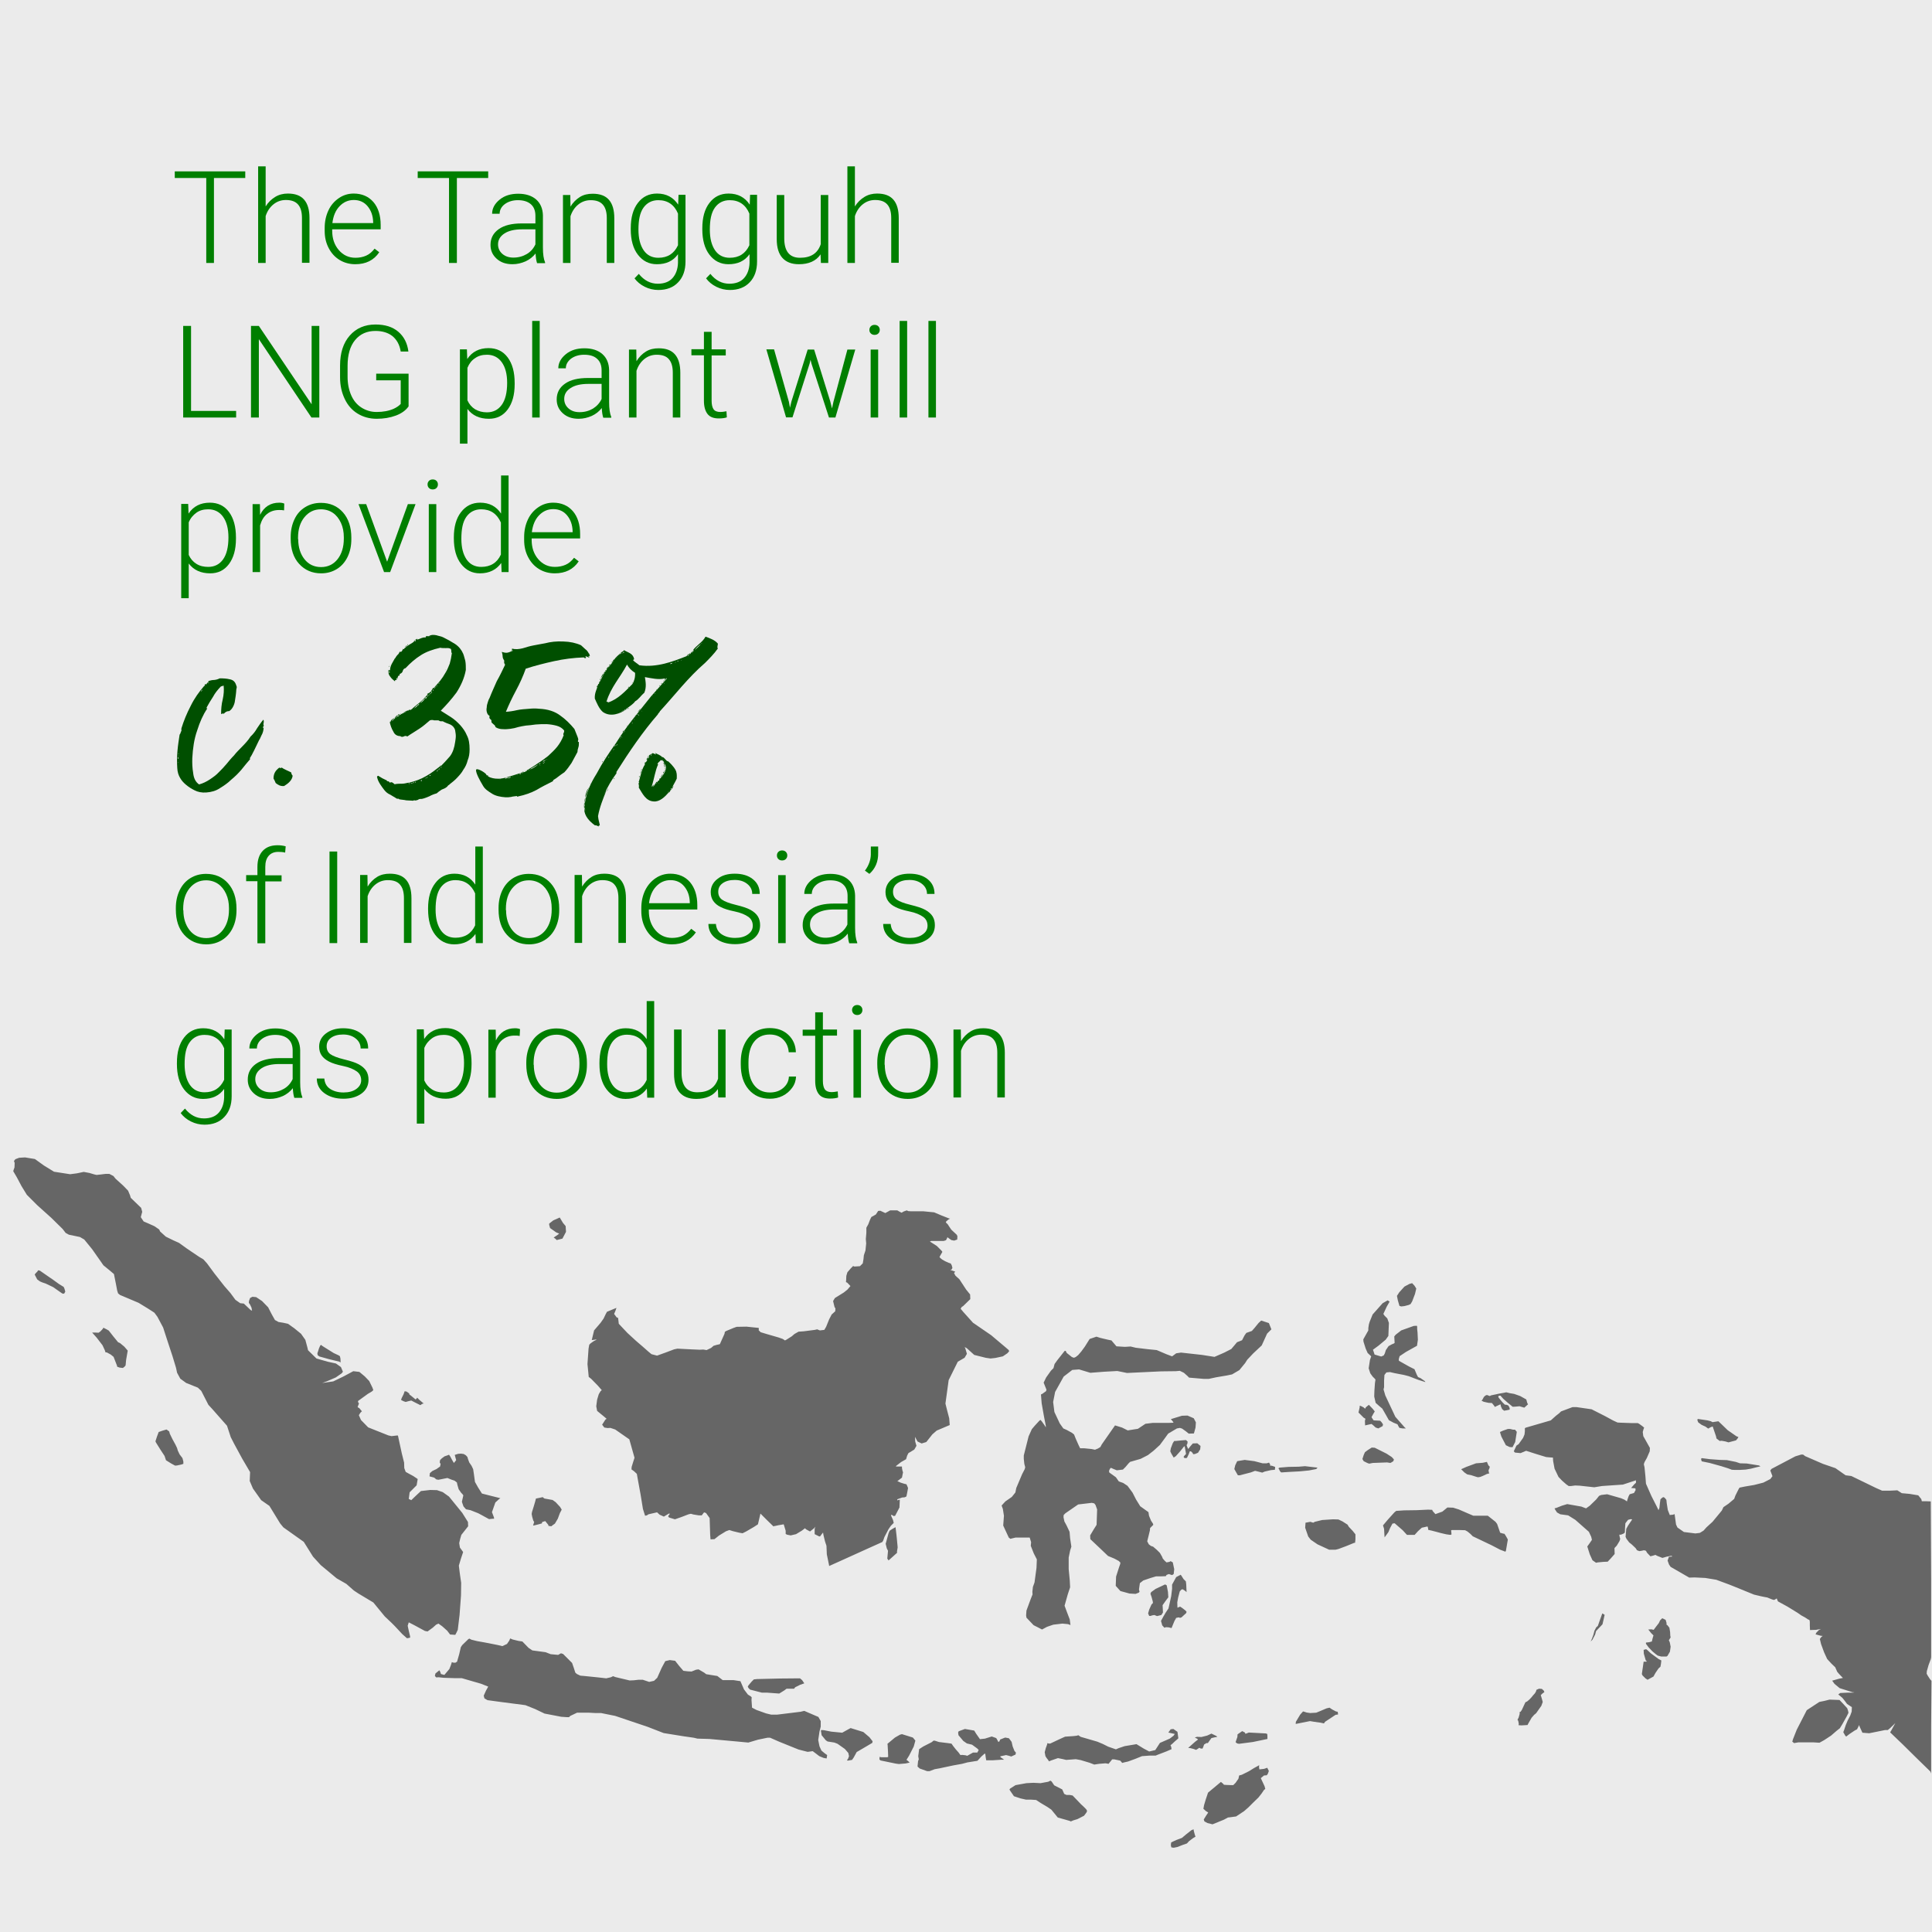 <?xml version="1.0" encoding="utf-8"?>
<!-- Generator: Adobe Illustrator 27.9.0, SVG Export Plug-In . SVG Version: 6.00 Build 0)  -->
<svg version="1.1" xmlns="http://www.w3.org/2000/svg" xmlns:xlink="http://www.w3.org/1999/xlink" x="0px" y="0px"
	 viewBox="0 0 1080 1080" style="enable-background:new 0 0 1080 1080;" xml:space="preserve">
<style type="text/css">
	.st0{fill:none;}
	.st1{fill:#007F00;}
	.st2{fill:#99CC00;}
	.st3{fill:#FFFFFF;}
	.st4{fill:#CCFF00;}
	.st5{fill:#FFE600;}
	.st6{fill:#EBEBEB;}
	.st7{fill:#004F00;}
	.st8{fill:#666666;}
</style>
<g id="Layer_1">
</g>
<g id="Layer_2">
</g>
<g id="Layer_3">
	<g>
		<rect class="st6" width="1080" height="1080"/>
	</g>
	<g>
		<rect x="95.9" y="93" class="st0" width="456.6" height="247.4"/>
		<path class="st1" d="M137.1,99.5h-17.5V147h-4.3V99.5H97.7v-3.7h39.4V99.5z"/>
		<path class="st1" d="M148.5,115.4c1.4-2.3,3.2-4,5.3-5.3s4.5-1.9,7.1-1.9c4.1,0,7.1,1.1,9.1,3.4s3,5.7,3,10.3v25h-4.2v-25
			c0-3.4-0.7-5.9-2.2-7.6s-3.7-2.5-6.8-2.5c-2.6,0-4.9,0.8-6.9,2.4s-3.5,3.8-4.4,6.6V147h-4.2V93h4.2V115.4z"/>
		<path class="st1" d="M198.6,147.7c-3.2,0-6.2-0.8-8.8-2.4s-4.6-3.8-6.1-6.7s-2.2-6-2.2-9.6v-1.5c0-3.7,0.7-6.9,2.1-9.9
			s3.4-5.2,5.9-6.9s5.3-2.5,8.2-2.5c4.6,0,8.3,1.6,11,4.7s4.1,7.5,4.1,12.9v2.4h-27.1v0.8c0,4.3,1.2,7.9,3.7,10.8s5.6,4.3,9.3,4.3
			c2.2,0,4.2-0.4,6-1.2s3.3-2.1,4.7-3.9l2.6,2C209,145.5,204.5,147.7,198.6,147.7z M197.8,111.8c-3.2,0-5.8,1.2-8,3.5
			s-3.5,5.4-4,9.4h22.8v-0.5c-0.1-3.7-1.2-6.6-3.1-8.9S201,111.8,197.8,111.8z"/>
		<path class="st1" d="M272.9,99.5h-17.5V147H251V99.5h-17.5v-3.7h39.4V99.5z"/>
		<path class="st1" d="M300.2,147c-0.4-1.2-0.7-3-0.8-5.3c-1.5,1.9-3.4,3.4-5.6,4.4c-2.3,1-4.7,1.6-7.3,1.6c-3.7,0-6.6-1-8.9-3.1
			s-3.4-4.6-3.4-7.7c0-3.7,1.5-6.6,4.6-8.8s7.4-3.2,12.9-3.2h7.6v-4.3c0-2.7-0.8-4.9-2.5-6.4s-4.1-2.3-7.3-2.3
			c-2.9,0-5.4,0.8-7.3,2.2s-2.9,3.3-2.9,5.4l-4.2,0c0-3,1.4-5.6,4.2-7.9s6.3-3.3,10.4-3.3c4.2,0,7.6,1.1,10,3.2s3.7,5.1,3.8,8.9v18
			c0,3.7,0.4,6.4,1.2,8.3v0.4H300.2z M287,144c2.8,0,5.3-0.7,7.5-2s3.8-3.2,4.8-5.4v-8.4h-7.5c-4.2,0-7.5,0.8-9.8,2.3
			s-3.6,3.5-3.6,6.1c0,2.1,0.8,3.9,2.4,5.3S284.5,144,287,144z"/>
		<path class="st1" d="M318.8,109l0.1,6.5c1.4-2.3,3.2-4.1,5.3-5.4s4.5-1.8,7.1-1.8c4.1,0,7.1,1.1,9.1,3.4s3,5.7,3,10.3v25h-4.2v-25
			c0-3.4-0.7-5.9-2.2-7.6s-3.7-2.5-6.8-2.5c-2.6,0-4.9,0.8-6.9,2.4s-3.5,3.8-4.4,6.6V147h-4.2v-38H318.8z"/>
		<path class="st1" d="M352.6,127.6c0-6,1.3-10.7,4-14.2s6.2-5.2,10.7-5.2c5.2,0,9.1,2.1,11.8,6.2l0.2-5.5h3.9v37.3
			c0,4.9-1.4,8.8-4.1,11.6c-2.7,2.9-6.5,4.3-11.1,4.3c-2.6,0-5.2-0.6-7.6-1.8c-2.4-1.2-4.3-2.8-5.7-4.7l2.4-2.5
			c3,3.7,6.5,5.5,10.6,5.5c3.5,0,6.3-1,8.2-3.1s3-5,3.1-8.6v-4.8c-2.7,3.8-6.6,5.6-11.8,5.6c-4.4,0-7.9-1.8-10.6-5.3s-4-8.3-4-14.2
			V127.6z M356.9,128.4c0,4.9,1,8.7,2.9,11.5s4.7,4.2,8.2,4.2c5.2,0,8.8-2.3,11-7v-17.7c-1-2.4-2.4-4.3-4.3-5.6s-4.1-1.9-6.7-1.9
			c-3.5,0-6.3,1.4-8.3,4.2S356.9,123,356.9,128.4z"/>
		<path class="st1" d="M392.6,127.6c0-6,1.3-10.7,4-14.2s6.2-5.2,10.7-5.2c5.2,0,9.1,2.1,11.8,6.2l0.2-5.5h3.9v37.3
			c0,4.9-1.4,8.8-4.1,11.6c-2.7,2.9-6.5,4.3-11.1,4.3c-2.6,0-5.2-0.6-7.6-1.8c-2.4-1.2-4.3-2.8-5.7-4.7l2.4-2.5
			c3,3.7,6.5,5.5,10.6,5.5c3.5,0,6.3-1,8.2-3.1s3-5,3.1-8.6v-4.8c-2.7,3.8-6.6,5.6-11.8,5.6c-4.4,0-7.9-1.8-10.6-5.3s-4-8.3-4-14.2
			V127.6z M396.8,128.4c0,4.9,1,8.7,2.9,11.5s4.7,4.2,8.2,4.2c5.2,0,8.8-2.3,11-7v-17.7c-1-2.4-2.4-4.3-4.3-5.6s-4.1-1.9-6.7-1.9
			c-3.5,0-6.3,1.4-8.3,4.2S396.8,123,396.8,128.4z"/>
		<path class="st1" d="M458.7,142.2c-2.5,3.7-6.6,5.5-12.1,5.5c-4.1,0-7.1-1.2-9.2-3.5s-3.2-5.8-3.2-10.5V109h4.2v24.2
			c0,7.2,2.9,10.9,8.8,10.9c6.1,0,9.9-2.5,11.6-7.6V109h4.2v38h-4.1L458.7,142.2z"/>
		<path class="st1" d="M477.9,115.4c1.4-2.3,3.2-4,5.3-5.3s4.5-1.9,7.1-1.9c4.1,0,7.1,1.1,9.1,3.4s3,5.7,3,10.3v25h-4.2v-25
			c0-3.4-0.7-5.9-2.2-7.6s-3.7-2.5-6.8-2.5c-2.6,0-4.9,0.8-6.9,2.4s-3.5,3.8-4.4,6.6V147h-4.2V93h4.2V115.4z"/>
		<path class="st1" d="M106.7,229.7H132v3.7h-29.6v-51.2h4.4V229.7z"/>
		<path class="st1" d="M178.4,233.4h-4.3l-29.4-43.8v43.8h-4.4v-51.2h4.4l29.5,43.8v-43.8h4.3V233.4z"/>
		<path class="st1" d="M228.3,227.3c-1.5,2.1-3.8,3.8-7,5s-6.8,1.8-10.7,1.8c-4,0-7.6-1-10.7-2.9c-3.1-1.9-5.5-4.6-7.2-8.2
			s-2.6-7.5-2.6-12.1v-6.5c0-7.1,1.8-12.7,5.4-16.8s8.4-6.2,14.4-6.2c5.3,0,9.5,1.3,12.7,4c3.2,2.7,5.1,6.4,5.7,11.1H224
			c-0.6-3.8-2.2-6.6-4.6-8.6c-2.4-1.9-5.6-2.9-9.5-2.9c-4.8,0-8.6,1.7-11.4,5.1c-2.8,3.4-4.2,8.2-4.2,14.4v6.1c0,3.9,0.7,7.3,2,10.3
			s3.2,5.3,5.7,6.9c2.5,1.6,5.3,2.5,8.5,2.5c3.7,0,6.9-0.6,9.6-1.8c1.7-0.8,3-1.7,3.9-2.7v-13.2h-13.7v-3.7h18.1V227.3z"/>
		<path class="st1" d="M287.7,214.8c0,5.9-1.3,10.6-3.9,14.1s-6.1,5.2-10.5,5.2c-5.2,0-9.2-1.8-12-5.5V248h-4.2v-52.7h3.9l0.2,5.4
			c2.7-4.1,6.7-6.1,11.9-6.1c4.5,0,8.1,1.7,10.7,5.2s3.9,8.2,3.9,14.3V214.8z M283.5,214c0-4.9-1-8.7-3-11.5s-4.8-4.2-8.3-4.2
			c-2.6,0-4.8,0.6-6.6,1.9c-1.9,1.2-3.3,3-4.3,5.4v18.2c1,2.2,2.4,3.8,4.3,5c1.9,1.1,4.1,1.7,6.6,1.7c3.5,0,6.3-1.4,8.3-4.2
			C282.5,223.5,283.5,219.4,283.5,214z"/>
		<path class="st1" d="M301.7,233.4h-4.2v-54h4.2V233.4z"/>
		<path class="st1" d="M337.2,233.4c-0.4-1.2-0.7-3-0.8-5.3c-1.5,1.9-3.4,3.4-5.6,4.4c-2.3,1-4.7,1.6-7.3,1.6c-3.7,0-6.6-1-8.9-3.1
			s-3.4-4.6-3.4-7.7c0-3.7,1.5-6.6,4.6-8.8c3.1-2.2,7.4-3.2,12.9-3.2h7.6V207c0-2.7-0.8-4.9-2.5-6.4c-1.7-1.6-4.1-2.3-7.3-2.3
			c-2.9,0-5.4,0.8-7.3,2.2c-1.9,1.5-2.9,3.3-2.9,5.4l-4.2,0c0-3,1.4-5.6,4.2-7.9s6.3-3.3,10.4-3.3c4.2,0,7.6,1.1,10,3.2
			c2.4,2.1,3.7,5.1,3.8,8.9v18c0,3.7,0.4,6.4,1.2,8.3v0.4H337.2z M324,230.4c2.8,0,5.3-0.7,7.5-2c2.2-1.4,3.8-3.2,4.8-5.4v-8.4h-7.5
			c-4.2,0-7.5,0.8-9.8,2.3c-2.4,1.5-3.6,3.5-3.6,6.1c0,2.1,0.8,3.9,2.4,5.3S321.4,230.4,324,230.4z"/>
		<path class="st1" d="M355.7,195.4l0.1,6.5c1.4-2.3,3.2-4.1,5.3-5.4s4.5-1.8,7.1-1.8c4.1,0,7.1,1.1,9.1,3.4c2,2.3,3,5.7,3,10.3v25
			h-4.2v-25c0-3.4-0.7-5.9-2.2-7.6c-1.4-1.7-3.7-2.5-6.8-2.5c-2.6,0-4.9,0.8-6.9,2.4c-2,1.6-3.5,3.8-4.4,6.6v26.1h-4.2v-38H355.7z"
			/>
		<path class="st1" d="M397.8,185.6v9.7h7.9v3.4h-7.9v25.4c0,2.1,0.4,3.7,1.1,4.7s2,1.5,3.8,1.5c0.7,0,1.8-0.1,3.4-0.4l0.2,3.4
			c-1.1,0.4-2.6,0.6-4.5,0.6c-2.9,0-5-0.8-6.3-2.5c-1.3-1.7-2-4.1-2-7.4v-25.4h-7v-3.4h7v-9.7H397.8z"/>
		<path class="st1" d="M441,224.6l0.6,3.3l0.8-3.4l9.1-29.1h3.6l9,28.9l1,4l0.8-3.7l7.8-29.2h4.4l-11.1,38h-3.6l-9.8-30.2l-0.5-2.1
			l-0.5,2.1l-9.6,30.1h-3.6l-11-38h4.3L441,224.6z"/>
		<path class="st1" d="M486,184.4c0-0.8,0.3-1.5,0.8-2s1.2-0.8,2.1-0.8s1.6,0.3,2.1,0.8s0.8,1.2,0.8,2s-0.3,1.5-0.8,2
			c-0.5,0.5-1.2,0.8-2.1,0.8s-1.6-0.3-2.1-0.8C486.2,185.8,486,185.2,486,184.4z M490.9,233.4h-4.2v-38h4.2V233.4z"/>
		<path class="st1" d="M507.1,233.4h-4.2v-54h4.2V233.4z"/>
		<path class="st1" d="M523.2,233.4H519v-54h4.2V233.4z"/>
		<path class="st1" d="M131.9,301.2c0,5.9-1.3,10.6-3.9,14.1s-6.1,5.2-10.5,5.2c-5.2,0-9.2-1.8-12-5.5v19.4h-4.2v-52.7h3.9l0.2,5.4
			c2.7-4.1,6.7-6.1,11.9-6.1c4.5,0,8.1,1.7,10.7,5.2s3.9,8.2,3.9,14.3V301.2z M127.7,300.4c0-4.9-1-8.7-3-11.5s-4.8-4.2-8.3-4.2
			c-2.6,0-4.8,0.6-6.6,1.9s-3.3,3-4.3,5.4v18.2c1,2.2,2.4,3.8,4.3,5s4.1,1.7,6.6,1.7c3.5,0,6.3-1.4,8.3-4.2S127.7,305.8,127.7,300.4
			z"/>
		<path class="st1" d="M158.8,285.3c-0.9-0.2-1.8-0.2-2.8-0.2c-2.6,0-4.8,0.7-6.7,2.2s-3.1,3.6-3.9,6.4v26.1h-4.2v-38h4.1l0.1,6
			c2.2-4.5,5.8-6.8,10.7-6.8c1.2,0,2.1,0.2,2.8,0.5L158.8,285.3z"/>
		<path class="st1" d="M162.5,300.2c0-3.7,0.7-6.9,2.1-9.9s3.4-5.2,6-6.8s5.5-2.4,8.8-2.4c5.1,0,9.2,1.8,12.3,5.3s4.7,8.3,4.7,14.1
			v0.9c0,3.7-0.7,7-2.1,9.9s-3.4,5.2-6,6.8s-5.5,2.4-8.8,2.4c-5,0-9.1-1.8-12.3-5.3s-4.7-8.3-4.7-14.1V300.2z M166.7,301.4
			c0,4.5,1.2,8.3,3.5,11.2s5.4,4.4,9.3,4.4c3.8,0,6.9-1.5,9.2-4.4s3.5-6.8,3.5-11.5v-0.8c0-2.9-0.5-5.6-1.6-8s-2.6-4.3-4.5-5.6
			s-4.2-2-6.7-2c-3.8,0-6.8,1.5-9.2,4.4s-3.6,6.8-3.6,11.5V301.4z"/>
		<path class="st1" d="M216.4,314l11.6-32.2h4.3l-14.2,38h-3.4l-14.3-38h4.3L216.4,314z"/>
		<path class="st1" d="M239,270.8c0-0.8,0.3-1.5,0.8-2c0.5-0.5,1.2-0.8,2.1-0.8s1.6,0.3,2.1,0.8c0.5,0.5,0.8,1.2,0.8,2
			s-0.3,1.5-0.8,2s-1.2,0.8-2.1,0.8s-1.6-0.3-2.1-0.8S239,271.6,239,270.8z M243.9,319.8h-4.2v-38h4.2V319.8z"/>
		<path class="st1" d="M253.7,300.4c0-5.9,1.3-10.6,4-14.1s6.2-5.3,10.7-5.3c5.1,0,9,2,11.7,6.1v-21.3h4.2v54h-3.9l-0.2-5.1
			c-2.7,3.8-6.7,5.8-11.9,5.8c-4.4,0-7.9-1.8-10.6-5.3s-4-8.3-4-14.3V300.4z M257.9,301.2c0,4.9,1,8.7,2.9,11.5s4.7,4.2,8.2,4.2
			c5.2,0,8.9-2.3,11-6.9v-17.9c-2.2-4.9-5.8-7.4-11-7.4c-3.5,0-6.3,1.4-8.3,4.2S257.9,295.8,257.9,301.2z"/>
		<path class="st1" d="M310.1,320.5c-3.2,0-6.2-0.8-8.8-2.4s-4.6-3.8-6.1-6.7s-2.2-6-2.2-9.6v-1.5c0-3.7,0.7-6.9,2.1-9.9
			s3.4-5.2,5.9-6.9s5.3-2.5,8.2-2.5c4.6,0,8.3,1.6,11,4.7s4.1,7.5,4.1,12.9v2.4h-27.1v0.8c0,4.3,1.2,7.9,3.7,10.8s5.6,4.3,9.3,4.3
			c2.2,0,4.2-0.4,6-1.2s3.3-2.1,4.7-3.9l2.6,2C320.5,318.3,316,320.5,310.1,320.5z M309.3,284.6c-3.2,0-5.8,1.2-8,3.5
			s-3.5,5.4-4,9.4h22.8V297c-0.1-3.7-1.2-6.6-3.1-8.9S312.5,284.6,309.3,284.6z"/>
	</g>
	<g>
		<rect x="95.1" y="473.2" class="st0" width="484.4" height="165.2"/>
		<path class="st1" d="M98.3,507.6c0-3.7,0.7-6.9,2.1-9.9c1.4-2.9,3.4-5.2,6-6.8c2.6-1.6,5.5-2.4,8.8-2.4c5.1,0,9.2,1.8,12.3,5.3
			s4.7,8.3,4.7,14.1v0.9c0,3.7-0.7,7-2.1,9.9c-1.4,2.9-3.4,5.2-6,6.8c-2.6,1.6-5.5,2.4-8.8,2.4c-5,0-9.1-1.8-12.3-5.3
			s-4.7-8.3-4.7-14.1V507.6z M102.5,508.8c0,4.5,1.2,8.3,3.5,11.2s5.4,4.4,9.3,4.4c3.8,0,6.9-1.5,9.2-4.4s3.5-6.8,3.5-11.5v-0.8
			c0-2.9-0.5-5.6-1.6-8c-1.1-2.4-2.6-4.3-4.5-5.6c-1.9-1.3-4.2-2-6.7-2c-3.8,0-6.8,1.5-9.2,4.4c-2.4,2.9-3.6,6.8-3.6,11.5V508.8z"/>
		<path class="st1" d="M143.9,527.2v-34.6h-6.3v-3.4h6.3v-4.6c0-3.9,1-6.9,3-9c2-2.1,4.7-3.1,8.3-3.1c1.6,0,3.1,0.2,4.5,0.6
			l-0.3,3.5c-1.2-0.3-2.4-0.4-3.8-0.4c-2.3,0-4.1,0.7-5.4,2.2s-1.9,3.5-1.9,6.2v4.7h9.1v3.4h-9.1v34.6H143.9z"/>
		<path class="st1" d="M188.5,527.2h-4.3V476h4.3V527.2z"/>
		<path class="st1" d="M205.4,489.1l0.1,6.5c1.4-2.3,3.2-4.1,5.3-5.4s4.5-1.8,7.1-1.8c4.1,0,7.1,1.1,9.1,3.4c2,2.3,3,5.7,3,10.3v25
			h-4.2v-25c0-3.4-0.7-5.9-2.2-7.6c-1.4-1.7-3.7-2.5-6.8-2.5c-2.6,0-4.9,0.8-6.9,2.4c-2,1.6-3.5,3.8-4.4,6.6v26.1h-4.2v-38H205.4z"
			/>
		<path class="st1" d="M239.3,507.8c0-5.9,1.3-10.6,4-14.1c2.6-3.5,6.2-5.3,10.7-5.3c5.1,0,9,2,11.7,6.1v-21.3h4.2v54H266l-0.2-5.1
			c-2.7,3.8-6.7,5.8-11.9,5.8c-4.4,0-7.9-1.8-10.6-5.3c-2.7-3.5-4-8.3-4-14.3V507.8z M243.5,508.5c0,4.9,1,8.7,2.9,11.5
			c1.9,2.8,4.7,4.2,8.2,4.2c5.2,0,8.9-2.3,11-6.9v-17.9c-2.2-4.9-5.8-7.4-11-7.4c-3.5,0-6.3,1.4-8.3,4.2S243.5,503.1,243.5,508.5z"
			/>
		<path class="st1" d="M278.7,507.6c0-3.7,0.7-6.9,2.1-9.9c1.4-2.9,3.4-5.2,6-6.8c2.6-1.6,5.5-2.4,8.8-2.4c5.1,0,9.2,1.8,12.3,5.3
			s4.7,8.3,4.7,14.1v0.9c0,3.7-0.7,7-2.1,9.9c-1.4,2.9-3.4,5.2-6,6.8c-2.6,1.6-5.5,2.4-8.8,2.4c-5,0-9.1-1.8-12.3-5.3
			s-4.7-8.3-4.7-14.1V507.6z M282.9,508.8c0,4.5,1.2,8.3,3.5,11.2s5.4,4.4,9.3,4.4c3.8,0,6.9-1.5,9.2-4.4s3.5-6.8,3.5-11.5v-0.8
			c0-2.9-0.5-5.6-1.6-8c-1.1-2.4-2.6-4.3-4.5-5.6c-1.9-1.3-4.2-2-6.7-2c-3.8,0-6.8,1.5-9.2,4.4c-2.4,2.9-3.6,6.8-3.6,11.5V508.8z"/>
		<path class="st1" d="M325.3,489.1l0.1,6.5c1.4-2.3,3.2-4.1,5.3-5.4s4.5-1.8,7.1-1.8c4.1,0,7.1,1.1,9.1,3.4c2,2.3,3,5.7,3,10.3v25
			h-4.2v-25c0-3.4-0.7-5.9-2.2-7.6c-1.4-1.7-3.7-2.5-6.8-2.5c-2.6,0-4.9,0.8-6.9,2.4c-2,1.6-3.5,3.8-4.4,6.6v26.1h-4.2v-38H325.3z"
			/>
		<path class="st1" d="M375.6,527.9c-3.2,0-6.2-0.8-8.8-2.4c-2.6-1.6-4.6-3.8-6.1-6.7s-2.2-6-2.2-9.6v-1.5c0-3.7,0.7-6.9,2.1-9.9
			c1.4-2.9,3.4-5.2,5.9-6.9c2.5-1.7,5.3-2.5,8.2-2.5c4.6,0,8.3,1.6,11,4.7c2.7,3.2,4.1,7.5,4.1,12.9v2.4h-27.1v0.8
			c0,4.3,1.2,7.9,3.7,10.8c2.5,2.9,5.6,4.3,9.3,4.3c2.2,0,4.2-0.4,6-1.2c1.7-0.8,3.3-2.1,4.7-3.9l2.6,2
			C386,525.6,381.5,527.9,375.6,527.9z M374.8,492c-3.2,0-5.8,1.2-8,3.5s-3.5,5.4-4,9.4h22.8v-0.5c-0.1-3.7-1.2-6.6-3.1-8.9
			C380.6,493.2,378,492,374.8,492z"/>
		<path class="st1" d="M420.8,517.5c0-2.1-0.8-3.8-2.5-5s-4.2-2.3-7.6-3c-3.4-0.7-6-1.5-7.9-2.5c-1.9-0.9-3.2-2.1-4.1-3.4
			s-1.4-3-1.4-4.9c0-3,1.3-5.5,3.8-7.4c2.5-2,5.7-2.9,9.6-2.9c4.2,0,7.6,1,10.2,3.1c2.6,2.1,3.8,4.8,3.8,8.2h-4.2
			c0-2.2-0.9-4.1-2.8-5.6s-4.2-2.2-7-2.2c-2.8,0-5,0.6-6.7,1.8s-2.5,2.8-2.5,4.8c0,1.9,0.7,3.4,2.1,4.4c1.4,1,3.9,2,7.6,2.9
			c3.7,0.9,6.5,1.8,8.3,2.8s3.2,2.2,4.1,3.6c0.9,1.4,1.3,3.1,1.3,5c0,3.2-1.3,5.8-3.9,7.7c-2.6,1.9-6,2.9-10.1,2.9
			c-4.4,0-8-1.1-10.8-3.2s-4.1-4.9-4.1-8.1h4.2c0.2,2.5,1.2,4.4,3.1,5.7s4.4,2.1,7.6,2.1c2.9,0,5.3-0.6,7.1-1.9
			C419.9,521.1,420.8,519.5,420.8,517.5z"/>
		<path class="st1" d="M434.3,478.2c0-0.8,0.3-1.5,0.8-2s1.2-0.8,2.1-0.8s1.6,0.3,2.1,0.8s0.8,1.2,0.8,2s-0.3,1.5-0.8,2
			c-0.5,0.5-1.2,0.8-2.1,0.8s-1.6-0.3-2.1-0.8C434.5,479.6,434.3,478.9,434.3,478.2z M439.2,527.2H435v-38h4.2V527.2z"/>
		<path class="st1" d="M474.7,527.2c-0.4-1.2-0.7-3-0.8-5.3c-1.5,1.9-3.4,3.4-5.6,4.4c-2.3,1-4.7,1.6-7.3,1.6c-3.7,0-6.6-1-8.9-3.1
			s-3.4-4.6-3.4-7.7c0-3.7,1.5-6.6,4.6-8.8c3.1-2.2,7.4-3.2,12.9-3.2h7.6v-4.3c0-2.7-0.8-4.9-2.5-6.4c-1.7-1.6-4.1-2.3-7.3-2.3
			c-2.9,0-5.4,0.8-7.3,2.2c-1.9,1.5-2.9,3.3-2.9,5.4l-4.2,0c0-3,1.4-5.6,4.2-7.9s6.3-3.3,10.4-3.3c4.2,0,7.6,1.1,10,3.2
			c2.4,2.1,3.7,5.1,3.8,8.9v18c0,3.7,0.4,6.4,1.2,8.3v0.4H474.7z M461.4,524.2c2.8,0,5.3-0.7,7.5-2c2.2-1.4,3.8-3.2,4.8-5.4v-8.4
			h-7.5c-4.2,0-7.5,0.8-9.8,2.3c-2.4,1.5-3.6,3.5-3.6,6.1c0,2.1,0.8,3.9,2.4,5.3S458.9,524.2,461.4,524.2z"/>
		<path class="st1" d="M486,488.5l-2.5-1.8c2.1-2.8,3.2-5.8,3.3-8.9v-4.6h4.1v3.6C491,481.6,489.3,485.6,486,488.5z"/>
		<path class="st1" d="M518.5,517.5c0-2.1-0.8-3.8-2.5-5s-4.2-2.3-7.6-3c-3.4-0.7-6-1.5-7.9-2.5c-1.9-0.9-3.2-2.1-4.1-3.4
			s-1.4-3-1.4-4.9c0-3,1.3-5.5,3.8-7.4c2.5-2,5.7-2.9,9.6-2.9c4.2,0,7.6,1,10.2,3.1c2.6,2.1,3.8,4.8,3.8,8.2h-4.2
			c0-2.2-0.9-4.1-2.8-5.6s-4.2-2.2-7-2.2c-2.8,0-5,0.6-6.7,1.8s-2.5,2.8-2.5,4.8c0,1.9,0.7,3.4,2.1,4.4c1.4,1,3.9,2,7.6,2.9
			c3.7,0.9,6.5,1.8,8.3,2.8s3.2,2.2,4.1,3.6c0.9,1.4,1.3,3.1,1.3,5c0,3.2-1.3,5.8-3.9,7.7c-2.6,1.9-6,2.9-10.1,2.9
			c-4.4,0-8-1.1-10.8-3.2s-4.1-4.9-4.1-8.1h4.2c0.2,2.5,1.2,4.4,3.1,5.7s4.4,2.1,7.6,2.1c2.9,0,5.3-0.6,7.1-1.9
			C517.6,521.1,518.5,519.5,518.5,517.5z"/>
		<path class="st1" d="M98.9,594.2c0-6,1.3-10.7,4-14.2s6.2-5.2,10.7-5.2c5.2,0,9.1,2.1,11.8,6.2l0.2-5.5h3.9v37.3
			c0,4.9-1.4,8.8-4.1,11.6c-2.7,2.9-6.5,4.3-11.1,4.3c-2.6,0-5.2-0.6-7.6-1.8c-2.4-1.2-4.3-2.8-5.7-4.7l2.4-2.5
			c3,3.7,6.5,5.5,10.6,5.5c3.5,0,6.3-1,8.2-3.1s3-5,3.1-8.6v-4.8c-2.7,3.8-6.6,5.6-11.8,5.6c-4.4,0-7.9-1.8-10.6-5.3s-4-8.3-4-14.2
			V594.2z M103.2,594.9c0,4.9,1,8.7,2.9,11.5s4.7,4.2,8.2,4.2c5.2,0,8.8-2.3,11-7V586c-1-2.4-2.4-4.3-4.3-5.6s-4.1-1.9-6.7-1.9
			c-3.5,0-6.3,1.4-8.3,4.2S103.2,589.5,103.2,594.9z"/>
		<path class="st1" d="M164.5,613.6c-0.4-1.2-0.7-3-0.8-5.3c-1.5,1.9-3.4,3.4-5.6,4.4c-2.3,1-4.7,1.6-7.3,1.6c-3.7,0-6.6-1-8.9-3.1
			s-3.4-4.6-3.4-7.7c0-3.7,1.5-6.6,4.6-8.8s7.4-3.2,12.9-3.2h7.6v-4.3c0-2.7-0.8-4.9-2.5-6.4s-4.1-2.3-7.3-2.3
			c-2.9,0-5.4,0.8-7.3,2.2s-2.9,3.3-2.9,5.4l-4.2,0c0-3,1.4-5.6,4.2-7.9s6.3-3.3,10.4-3.3c4.2,0,7.6,1.1,10,3.2s3.7,5.1,3.8,8.9v18
			c0,3.7,0.4,6.4,1.2,8.3v0.4H164.5z M151.3,610.6c2.8,0,5.3-0.7,7.5-2s3.8-3.2,4.8-5.4v-8.4h-7.5c-4.2,0-7.5,0.8-9.8,2.3
			s-3.6,3.5-3.6,6.1c0,2.1,0.8,3.9,2.4,5.3S148.8,610.6,151.3,610.6z"/>
		<path class="st1" d="M201.9,603.9c0-2.1-0.8-3.8-2.5-5s-4.2-2.3-7.6-3s-6-1.5-7.9-2.5s-3.2-2.1-4.1-3.4s-1.4-3-1.4-4.9
			c0-3,1.3-5.5,3.8-7.4s5.7-2.9,9.6-2.9c4.2,0,7.6,1,10.2,3.1s3.8,4.8,3.8,8.2h-4.2c0-2.2-0.9-4.1-2.8-5.6s-4.2-2.2-7-2.2
			c-2.8,0-5,0.6-6.7,1.8s-2.5,2.8-2.5,4.8c0,1.9,0.7,3.4,2.1,4.4s3.9,2,7.6,2.9s6.5,1.8,8.3,2.8s3.2,2.2,4.1,3.6s1.3,3.1,1.3,5
			c0,3.2-1.3,5.8-3.9,7.7s-6,2.9-10.1,2.9c-4.4,0-8-1.1-10.8-3.2s-4.1-4.9-4.1-8.1h4.2c0.2,2.5,1.2,4.4,3.1,5.7s4.4,2.1,7.6,2.1
			c2.9,0,5.3-0.6,7.1-1.9S201.9,605.9,201.9,603.9z"/>
		<path class="st1" d="M263.6,594.9c0,5.9-1.3,10.6-3.9,14.1s-6.1,5.2-10.5,5.2c-5.2,0-9.2-1.8-12-5.5v19.4H233v-52.7h3.9l0.2,5.4
			c2.7-4.1,6.7-6.1,11.9-6.1c4.5,0,8.1,1.7,10.7,5.2s3.9,8.2,3.9,14.3V594.9z M259.4,594.2c0-4.9-1-8.7-3-11.5s-4.8-4.2-8.3-4.2
			c-2.6,0-4.8,0.6-6.6,1.9s-3.3,3-4.3,5.4V604c1,2.2,2.4,3.8,4.3,5s4.1,1.7,6.6,1.7c3.5,0,6.3-1.4,8.3-4.2S259.4,599.6,259.4,594.2z
			"/>
		<path class="st1" d="M290.5,579.1c-0.9-0.2-1.8-0.2-2.8-0.2c-2.6,0-4.8,0.7-6.7,2.2s-3.1,3.6-3.9,6.4v26.1H273v-38h4.1l0.1,6
			c2.2-4.5,5.8-6.8,10.7-6.8c1.2,0,2.1,0.2,2.8,0.5L290.5,579.1z"/>
		<path class="st1" d="M294.2,594c0-3.7,0.7-6.9,2.1-9.9s3.4-5.2,6-6.8s5.5-2.4,8.8-2.4c5.1,0,9.2,1.8,12.3,5.3s4.7,8.3,4.7,14.1
			v0.9c0,3.7-0.7,7-2.1,9.9s-3.4,5.2-6,6.8s-5.5,2.4-8.8,2.4c-5,0-9.1-1.8-12.3-5.3s-4.7-8.3-4.7-14.1V594z M298.4,595.2
			c0,4.5,1.2,8.3,3.5,11.2s5.4,4.4,9.3,4.4c3.8,0,6.9-1.5,9.2-4.4s3.5-6.8,3.5-11.5V594c0-2.9-0.5-5.6-1.6-8s-2.6-4.3-4.5-5.6
			s-4.2-2-6.7-2c-3.8,0-6.8,1.5-9.2,4.4s-3.6,6.8-3.6,11.5V595.2z"/>
		<path class="st1" d="M335.1,594.2c0-5.9,1.3-10.6,4-14.1s6.2-5.3,10.7-5.3c5.1,0,9,2,11.7,6.1v-21.3h4.2v54h-3.9l-0.2-5.1
			c-2.7,3.8-6.7,5.8-11.9,5.8c-4.4,0-7.9-1.8-10.6-5.3s-4-8.3-4-14.3V594.2z M339.4,594.9c0,4.9,1,8.7,2.9,11.5s4.7,4.2,8.2,4.2
			c5.2,0,8.9-2.3,11-6.9v-17.9c-2.2-4.9-5.8-7.4-11-7.4c-3.5,0-6.3,1.4-8.3,4.2S339.4,589.5,339.4,594.9z"/>
		<path class="st1" d="M401.3,608.8c-2.5,3.7-6.6,5.5-12.1,5.5c-4.1,0-7.1-1.2-9.2-3.5s-3.2-5.8-3.2-10.5v-24.8h4.2v24.2
			c0,7.2,2.9,10.9,8.8,10.9c6.1,0,9.9-2.5,11.6-7.6v-27.5h4.2v38h-4.1L401.3,608.8z"/>
		<path class="st1" d="M430.4,610.7c2.9,0,5.4-0.8,7.4-2.5s3.1-3.8,3.2-6.4h4c-0.1,2.3-0.8,4.4-2.2,6.3s-3.1,3.4-5.3,4.5
			c-2.2,1.1-4.6,1.6-7.1,1.6c-5,0-8.9-1.7-11.9-5.2s-4.4-8.1-4.4-14v-1.3c0-3.8,0.7-7.1,2-9.9s3.2-5.1,5.6-6.7s5.3-2.4,8.6-2.4
			c4.2,0,7.6,1.2,10.3,3.7s4.2,5.8,4.3,9.8h-4c-0.2-3-1.3-5.4-3.2-7.2s-4.4-2.7-7.4-2.7c-3.8,0-6.7,1.4-8.8,4.1s-3.1,6.6-3.1,11.5
			v1.2c0,4.9,1,8.6,3.1,11.4S426.6,610.7,430.4,610.7z"/>
		<path class="st1" d="M460,565.8v9.7h7.9v3.4H460v25.4c0,2.1,0.4,3.7,1.1,4.7c0.8,1,2,1.5,3.8,1.5c0.7,0,1.8-0.1,3.4-0.4l0.2,3.4
			c-1.1,0.4-2.6,0.6-4.5,0.6c-2.9,0-5-0.8-6.3-2.5s-2-4.1-2-7.4V579h-7v-3.4h7v-9.7H460z"/>
		<path class="st1" d="M476.3,564.6c0-0.8,0.3-1.5,0.8-2c0.5-0.5,1.2-0.8,2.1-0.8s1.6,0.3,2.1,0.8c0.5,0.5,0.8,1.2,0.8,2
			s-0.3,1.5-0.8,2s-1.2,0.8-2.1,0.8s-1.6-0.3-2.1-0.8S476.3,565.3,476.3,564.6z M481.3,613.6h-4.2v-38h4.2V613.6z"/>
		<path class="st1" d="M490.4,594c0-3.7,0.7-6.9,2.1-9.9s3.4-5.2,6-6.8s5.5-2.4,8.8-2.4c5.1,0,9.2,1.8,12.3,5.3s4.7,8.3,4.7,14.1
			v0.9c0,3.7-0.7,7-2.1,9.9s-3.4,5.2-6,6.8s-5.5,2.4-8.8,2.4c-5,0-9.1-1.8-12.3-5.3s-4.7-8.3-4.7-14.1V594z M494.6,595.2
			c0,4.5,1.2,8.3,3.5,11.2s5.4,4.4,9.3,4.4c3.8,0,6.9-1.5,9.2-4.4s3.5-6.8,3.5-11.5V594c0-2.9-0.5-5.6-1.6-8s-2.6-4.3-4.5-5.6
			s-4.2-2-6.7-2c-3.8,0-6.8,1.5-9.2,4.4s-3.6,6.8-3.6,11.5V595.2z"/>
		<path class="st1" d="M537.1,575.5l0.1,6.5c1.4-2.3,3.2-4.1,5.3-5.4s4.5-1.8,7.1-1.8c4.1,0,7.1,1.1,9.1,3.4s3,5.7,3,10.3v25h-4.2
			v-25c0-3.4-0.7-5.9-2.2-7.6s-3.7-2.5-6.8-2.5c-2.6,0-4.9,0.8-6.9,2.4s-3.5,3.8-4.4,6.6v26.1H533v-38H537.1z"/>
	</g>
	<g>
		<rect x="105.6" y="340.1" class="st0" width="494.4" height="144.4"/>
		<path class="st7" d="M147.4,405.8c-0.3,0.3-0.4,0.8-0.4,1s0.1,0.3,0.1,0.2c0.2-0.2,0.2-0.3,0.3-0.3c-0.1,1.5-0.4,3-1.3,4.5l-1,2.2
			c0-0.1-0.2,0-0.3,0c0,0.2,0.1,0.2,0.1,0.2c-1.6,3.4-4.3,9-5.1,10c-0.1,0.1-0.3,0.3-0.1,0.3c0.1,0.1,0.1,0.3,0.1,0.5
			c-1.5,1.8-3.1,3.6-4.8,5.8c-1.6,1.9-3.6,3.9-5.8,5.7c-1.8,1.8-4,3.3-6.3,4.7c-2.2,1.5-4.8,2.2-7.6,2.4c-2.5,0.2-4.8-0.3-6.5-1.2
			c-1.8-0.9-3.4-1.9-4.8-3.1c-1.2-1-2.4-2.2-3.3-3.8c-0.9-1.5-1.5-3.3-1.6-5.5c-0.2-3.1-0.2-6.4,0.1-9.6c0.3-3.5,0.8-6.4,1.2-9.1
			c0.3-0.5,0.6-0.9,0.6-1.3l0.5-1.1c-0.1-0.1-0.3-0.3-0.1-0.3c0,0,0-0.3,0-0.8c1.3-4.2,3-8.4,5.2-12.6c2.1-4.3,4.7-7.9,7.5-11.1
			c0.3,0,0.3-0.1,0.3-0.3c0-0.3,0.2-0.5,0.2-0.8c0.5,0.3,0.9,0.2,1-0.3c0.2-0.3,0.5-0.6,0.9-0.9c0.3,0,0.4,0,0.1-0.2
			c-0.1,0-0.3-0.2-0.1-0.3c1-0.3,2.1-0.6,3.3-0.6c1-0.1,2.1-0.4,3-0.9c2.1,0,3.9,0.1,5.5,0.5c1.8,0.3,2.9,1.2,3.5,2.7l0.5,1.4
			c0.1,0.3,0,0.9-0.2,1.6c-0.1,2.2-0.5,4.8-0.9,7.2c-0.6,2.4-1.7,4-3,4.9c-1.4,0-2.2,0.5-3,1.4h-1c-0.2,0.1-0.5,0.3-0.6,0.3
			c0-2.7,0.2-5.5,0.9-8.2c0.6-2.7,0.8-5.4,0.5-7.8c-0.3,0.2-0.6,0.3-0.8,0.3c-0.3,0-0.5,0.2-0.8,0.3c-1.7,1.8-3.2,3.6-4.3,5.7
			c-1.4,2.1-2.5,4-3.6,6c0,0.5,0,0.6,0.2,0.5c0.2-0.3,0.2-0.2,0,0.3c-2.2,3.3-4,7.3-5.5,12.1c-1.7,4.8-2.4,9.9-2.7,15.4
			c-0.1,2.7,0,5.5,0.5,8.4c0.3,3,1.5,5.1,3.3,6.3c2.2-0.6,4.2-1.6,6-2.8s3.5-2.4,4.9-3.9c1.5-1.5,3-3,4.4-4.7
			c1.3-1.6,2.7-3.3,4.2-4.8c2.5-3.3,6.8-6.6,9.2-10.5c1.5-1.4,2.7-2.9,3.7-4.7c1.1-1.6,2.2-3.3,3.5-4.8c0.3,0.5,0.3,1,0.2,1.7
			c-0.2,0.6-0.2,1.2,0.1,1.8c0.2-0.3,0.3-0.6,0.3-0.6C147.7,405.3,147.7,405.5,147.4,405.8z M99.7,423.6c0-0.2-0.2-0.3-0.3-0.3
			c0,0,0,0.2,0,0.5c-0.1,0.3,0,0.3,0.2,0.3C99.9,423.9,99.9,423.8,99.7,423.6z M99.6,426.3c0-0.1,0-0.3-0.2-0.1
			C99.6,426.6,99.6,426.6,99.6,426.3z M99.9,421.4c0-0.3,0-0.3-0.3,0C99.9,421.7,99.9,421.7,99.9,421.4z M99.9,422.6
			c0-0.3,0-0.3-0.3-0.1C99.9,422.7,99.9,422.9,99.9,422.6z M103.3,403.2c-0.2,0-0.2,0-0.2,0C103.5,403.2,103.5,403.2,103.3,403.2z
			 M112.5,386.4c0.2,0.3,0.2,0.2,0.2-0.3c0.3,0,0.3-0.1,0.3-0.5c-0.3,0-0.5,0.2-0.3,0.5C112.3,386.1,112.3,386.3,112.5,386.4z
			 M114,384.5c0.3,0,0.3,0,0.2,0H114z M114.7,383.6c0.2,0,0.3-0.2,0.2-0.2C114.7,383.4,114.7,383.6,114.7,383.6z M116.2,381.8
			c0.2,0.3,0.5,0.2,0.8,0h-0.5H116.2z M144.9,413.6l0.2-0.2c0,0,0,0,0,0.2C145,413.7,145,413.7,144.9,413.6z"/>
		<path class="st7" d="M158.8,439.4c-2.2,0.2-3.6-0.8-4.7-1.7c-0.3-0.9-0.8-1.8-1.2-2.5c0-3,1.3-4.6,3.1-6c0.6-0.2,1.3,0.6,1.3-0.2
			c2,1.3,3.6,1.8,5.5,2.8c0,0.8,0.6,1.7,0.8,1.8C163.3,436.2,161.1,438,158.8,439.4z"/>
		<path class="st7" d="M261.4,425.1c-0.4,1.8-1.3,3.7-2.4,5.2c-0.9,1.7-2.1,3-3.5,4.5c-1.2,1.3-2.7,2.5-4,3.5
			c-0.3,0.3-0.6,0.6-0.8,0.6c-0.3,0.2-0.4,0.5-0.8,0.9c-0.9,0.8-1.9,1.2-3,1.6c-1.2,0.8-2.2,1.5-2.8,2.1c-1.5,0.4-3,1-4,1.6
			c-1.5,0.6-2.8,1.2-4.3,1.5c-0.9,0-1.7,0-2.1,0.5c-0.8,0.3-1.5,0.5-2,0.3c-0.2,0-0.5,0-0.5,0s0,0.2-0.3,0.2c-1.3,0-2.5-0.2-3.8-0.2
			c-1.2-0.3-2.5-0.3-4-0.6c0-0.2,0-0.2-0.3-0.2c-0.2,0-0.2,0-0.2-0.3c-0.3,0-0.3,0-0.3,0.3c0,0,0,0-0.2,0l-4-2.4
			c-1.2-0.5-2.4-1.4-3.3-2.6c-1.2-1.6-3.6-4.6-4-7.2c0,0-0.3,0,0.2-0.5c0.3-0.5,0.8,0,0.8,0l2,1.2l2.5,1.2c0,0.1,0,0.4,0,0.4
			c0.3,0,0.3,0,0.3,0c0.6,0,0.9,0.2,1.3,0.8c0.8-0.3,1.2-0.3,1.5,0c0.5,0.2,0.6,0.5,1.2,0.9c1.3-0.3,2.8-0.3,4-0.3
			c1,0,2.2-0.2,3.8-0.6c0.1,0,0.1,0,0.1,0.2c-0.1,0.3,0,0.5,0.3,0.5c0.3,0,0.4-0.2,0-0.2c-0.3,0-0.3-0.3,0-0.5
			c3.3-0.8,6.4-1.9,9.3-3.6c2.9-1.6,5.4-3.6,8.1-5.7c0,0,0,0,0-0.3c-0.3,0-0.3,0-0.3-0.1c0.3,0,0.5,0,0.5,0.5
			c1.5-1.5,3.2-3.3,5.1-5.5c1.7-2.2,2.5-5,2.9-7.8c0.1-0.9,0.4-2.1,0.4-3.6c0-1.2-0.3-2.4-0.4-3.3c-0.5-1.6-1.5-2.5-2.7-3.1
			c-1.3-0.5-2.8-1-4.2-1.8h-1.2c-0.4,0-0.7-0.3-1.2-0.5h-2.4c-0.8-0.3-1.6-0.3-2.4,0c-2,1.7-3.8,3.3-5.8,4.6
			c-2.2,1.5-4.7,2.9-6.8,4.4c-0.5-0.3-0.9-0.3-1.3-0.3c-0.6,0.3-1.1,0.5-1.7,0.5c0,0-0.3-0.1-0.6-0.1l-0.2-0.3c-2,0-3.3-0.9-4-2.5
			c-1-1.6-1.7-3.6-2.1-5.7c0.1,0.1,0.1,0.1,0.1,0.1s0,0.3,0.3,0.3c0.2-0.9,0.9-1.7,1.7-2l0.9-0.6c-0.2,0.1-0.5,0.6-0.9,0.9
			c-0.5,0.2-0.8,0.5-0.5,1.2c0.2-0.8,0.5-1,0.9-1.2c0.5-0.3,0.8-0.8,0.5-0.9c0.4-0.6,0.8-0.8,1.2-1.2c0.3,0.1,0.3,0.5,0,0.5
			c-0.1,0.1-0.4,0.1-0.4,0.4c-0.3,0-0.3,0-0.3,0.3c0,0.1,0,0.1,0.3,0c0,0,0,0,0-0.3c0.9-0.3,1.3-0.4,1.6-0.9c0.9-0.6,1.5-1,2.1-1.2
			c0.8-0.3,1.2-0.8,2.2-1c-0.3,0-0.8,0-1.2,0.3c-0.6,0.3-1.1,0.5-1.2,0.8c0.9-1,2.1-1.5,3.3-1.7c0,0.2,0,0.5,0.1,0.2
			c0-0.2,0-0.2-0.1-0.2c0.1-0.3,0.1-0.3,0.5-0.3h0.8c1.6-1.5,3.3-2.8,4.8-4c1.6-1.3,3-2.8,4.5-4.5v-0.3c-0.3,0-0.3,0-0.3-0.1
			c0.9-0.3,1.5-0.8,2.1-1.2c0.4-0.8,1-1.5,1.2-2.1h0.3c0,0,0,0,0.2,0l3.5-4c1.2-1.5,2.1-2.9,3-4.5c1-1.5,1.6-3.2,2.4-5.1
			c0.5-1.7,0.9-3.6,1.2-5.9c-0.3-0.3-0.3-0.6-0.3-0.8c0-0.4,0-1-0.2-1.5c-0.8-0.5-1.6-0.6-2.8-0.5c-1.2,0-2.4,0-3.2-0.2
			c-4,0.9-7.8,2.2-10.9,4.2c-3,1.9-5.8,4.3-8.5,7.2c-0.8,0.2-1.3,0.6-1.6,1.7c-0.2,0.8-0.8,1.2-1.7,1.6c0,0,0,0.2,0,0.8
			c-0.8,0-1.2,0.6-1.2,2.1c-0.1,0-0.1-0.3-0.1-0.8c-0.3,0-0.3,0.3-0.3,0.4c-0.3,0.3-0.3,0.5,0,0.5c0,0.3-0.3,0.3-0.5,0.3
			c-0.5,0-0.5,0.3-0.5,0.8c-1-0.8-2-1.6-2.7-2.7c-0.8-0.9-1.2-2.2-0.9-3.8c0.1,0.3,0.4,0.3,0.8,0.3c0-0.3,0-0.3,0,0
			c0.1-1.5,0.4-2.4,1-3.6l1.8-3.2h0.2c0.3-0.8,0.8-1.3,1.2-1.8c0.5-0.3,0.9-1,1.2-1.8c0.5,0.3,0.9,0,1.2-0.2l0.8-1.5
			c0.1,0.4,0.5,0.4,0.6,0c0-0.2,0.3-0.5,0.6-0.6c0.6-0.6,1.6-1.2,2.5-1.8c0.9-0.6,1.9-1,2.4-1.7c0.3-0.1,0.3-0.1,0-0.1
			c0,0,0-0.3,0-0.5c0.3,0,0.3,0.2,0.3,0.5c0,0,0.2,0.1,0.5,0c0.2,0,0.2-0.3,0-0.5c-0.3-0.3-0.3-0.3,0-0.3c0.2-0.3,0.5-0.3,0.9,0
			c0.8-0.3,1.5-0.5,2.4-0.9c0.8-0.3,1.3-0.4,2.4-0.4l0.1-0.3c0-0.3,0-0.3-0.1-0.4c0.4,0.1,0.6,0.1,0.9,0c0,0,0.3,0,0.5,0.1
			c0.3,0,0.3-0.1,0.3-0.1c1.2-0.8,2.5-0.8,4.2-0.5c1.5,0.5,2.8,0.6,3.9,1.2c2.1,1,4.2,2.2,6.6,3.7c2.1,1.4,3.6,3.3,4.5,5.4
			c0.5,1.2,0.8,2.7,1.2,4c0.3,1.6,0.3,3.3,0.3,5.1c-0.8,4.5-2.7,8.7-5.2,12.6c-2.8,3.8-5.7,7-8.8,10.2l5.7,3.6
			c2,1.3,3.6,2.8,5.2,4.5c1.5,1.7,2.8,3.5,3.7,5.7c1.1,2.1,1.5,4.6,1.5,7.8C262.5,421.2,262.2,423.2,261.4,425.1z M217.5,372.3
			c0.3,0,0.3,0.1,0,0.4c-0.3,0.2-0.3,0.8,0,0.9C217.2,373.5,217.2,372.9,217.5,372.3z M217.5,375.2v0.8c-0.3,0.1,0,0.1,0.3,0.1
			C217.9,375.3,217.8,375.2,217.5,375.2z M217.8,371.9c0,0,0,0.1,0,0.5V371.9v-0.3C217.9,371.6,217.9,371.6,217.8,371.9z
			 M223.2,399.9h-0.5c0,0.1-0.3,0.1-0.5,0.1c0.2-0.4,0.6-0.9,1.7-0.9c0,0-0.3,0.1-0.5,0.1C223.2,399.3,223.2,399.3,223.2,399.9z
			 M223.9,399.2c0-0.3,0-0.3,0.2-0.3C224.1,398.9,224.1,399.2,223.9,399.2z M226.9,361.4c-0.2,0.2-0.5,0.2-0.6,0.2
			C226.3,361.4,226.5,361.4,226.9,361.4z M226.3,373.7c0.1-0.2,0.1-0.2,0.1-0.2S226.3,373.5,226.3,373.7z M226.9,361.4
			c0-0.5,0.3-0.5,0.6-0.5C227.5,361.1,227.2,361.4,226.9,361.4z M228,360.3v-0.2c0.2,0,0.2,0.2,0,0.5
			C227.5,360.9,227.5,360.6,228,360.3z M228.4,438.2v0.2C228.4,438.3,228.4,438.3,228.4,438.2z M230.8,437.7h-0.8
			c-0.3,0-0.4,0-0.4,0.2h0.8C230.4,437.9,230.5,437.9,230.8,437.7z M230.8,396.3c-0.3,0-0.3,0-0.3,0.1
			C230.8,396.5,230.8,396.5,230.8,396.3z M231.6,437.4H231c-0.2,0-0.2,0.3,0,0.3C231.3,437.7,231.6,437.7,231.6,437.4z M234.6,393.2
			c-0.8,0.5-1.2,0.8-1.3,1.2c-0.6,0-0.8,0.3-1,0.8l-0.9,0.8c0.8-0.3,1.3-0.8,2-1.5c0.5-0.2,0.6-0.5,0.9-0.8
			C234.1,393.6,234.4,393.5,234.6,393.2z M231.3,396v0.3V396z M232.5,437c-0.5,0-0.5,0.2-0.5,0.5C232.2,437.4,232.5,437.4,232.5,437
			z M232.9,357.5c0-0.2,0.3-0.5,0.4-0.5c0,0.3,0,0.5-0.1,0.5C233.2,357.8,232.9,357.8,232.9,357.5z M232.9,437h0.3
			C232.9,437,232.9,437,232.9,437z M238.3,389.6c0,0-0.2,0.3-0.5,0.3c0,0-0.1,0-0.1,0.3l-1.5,1.4l-1.4,1.5c1.2-0.6,2.1-1.5,2.9-2.8
			c0.4,0.2,0.6,0.2,0.6,0C238.6,389.9,238.6,389.6,238.3,389.6z M235.8,436.1h-0.5v0.5h0.5V436.1z M237,435.3v0.5V435.3z
			 M238.9,434.6c-0.3-0.3-0.3,0-0.3,0.3c-0.8,0-0.9,0-0.9,0.2c0.4,0,0.6,0,0.9-0.2C238.9,434.9,238.9,434.6,238.9,434.6z
			 M241.5,386.6c-0.3-0.3-0.3-0.3-0.3,0c-0.1,0-0.1,0.2-0.1,0.5c0,0,0,0,0,0.3c-0.5,0-0.9,0.5-1.2,0.9l-0.3,0.3
			c-0.6,0.1-0.9,0.6-0.9,1c0.3-0.2,0.5-0.5,0.5-0.6l0.5-0.4c0,0,0.3,0,0.3-0.3c0,0,0.3-0.3,0.5-0.4c0.3-0.3,0.5-0.3,0.8-0.5V387
			c0.1,0,0.1-0.3,0.1-0.5C241.5,386.7,241.5,386.7,241.5,386.6z M239.1,434.3c0-0.2,0-0.2-0.2,0
			C239.1,434.6,239.1,434.6,239.1,434.3z M240.3,355.7c0-0.5-0.2-0.5-0.2,0C240.1,355.8,240.3,355.8,240.3,355.7z M240.6,433.2
			c-0.3,0.1-0.3,0.1-0.3,0.1c-0.2,0.3-0.2,0.3-0.2,0.5c0,0,0.2,0,0.5-0.2C240.7,433.4,240.7,433.4,240.6,433.2z M241,433.2
			c0.1,0.1,0.1,0.1,0.1,0C241.2,432.9,241.2,432.9,241,433.2z M241.5,355.7c0,0,0,0,0.3,0C241.5,355.7,241.5,355.7,241.5,355.7z
			 M242.2,385.5c-0.3,0-0.3,0-0.3,0.6c0.3,0,0.3,0,0.3-0.3V385.5z M243.9,383.7c-0.3,0-0.3,0-0.3,0.1c-0.5,0.6-0.9,1-1.2,1.2
			c0.6-0.2,1-0.6,1.2-1.2C243.9,383.9,243.9,383.9,243.9,383.7z M244.3,383c0,0.3-0.2,0.3-0.2,0.4c0,0,0,0,0,0.3
			c0.2,0,0.2-0.3,0.2-0.5C244.6,383,244.3,383,244.3,383z M245.1,430.4c-0.3,0-0.5,0.2-0.8,0.5c-0.2,0.2-0.2,0.2,0,0.5
			c0-0.3,0.3-0.5,0.3-0.5C244.8,430.8,244.8,430.5,245.1,430.4z M245.8,429.6c-0.3,0-0.3,0.2-0.8,0.5
			C245.5,430.1,245.8,430.1,245.8,429.6z M245.5,381.6c-0.3-0.3-0.3,0,0,0.2c-0.3,0-0.3,0-0.3,0.3c0.3,0.2,0.3,0.2,0.3-0.3
			C245.5,381.8,245.5,381.8,245.5,381.6z M246.7,428.6c0,0,0,0.3-0.3,0.3c0,0,0,0.3,0.3,0.3v-0.3C247,428.9,246.7,428.6,246.7,428.6
			z M249.1,374.4c0.1-0.3,0.1-0.3,0.1,0C249.3,374.9,249.3,374.9,249.1,374.4z M249.6,376.1c0.3,0,0.4,0,0.4-0.1
			c-0.1,0.1-0.4,0.1-0.4,0C249.6,375.9,249.6,375.9,249.6,376.1z"/>
		<path class="st7" d="M329.5,365.9c0,0.3,0.1,0.6,0.3,0.8c-0.3,0.2-0.3,0.2-0.5,0c0,0-0.2,0-0.3,0c-0.2,0.2-0.2,0.3,0.1,0.3
			c0.3,0,0.3,0.2,0.3,0.5c-0.5,0-0.8-0.2-1.1-0.3c-0.3-0.2-0.4-0.3-0.8-0.3c-0.3,0.1-0.4,0.3-0.1,0.4c0.3,0.2,0.3,0.3,0.1,0.5
			c-0.4,0.2-0.7,0.2-0.7,0c-0.2-0.1-0.3-0.3-0.6-0.3c-5.5,0.2-11.1,0.9-16.5,2.1c-5.4,1.2-10.6,2.5-15.8,4.2
			c-1.5,4.2-3.3,8.2-5.4,12.1s-4,7.9-5.7,12c1.9-0.1,4-0.4,6.1-0.9c2.2-0.5,4.5-0.6,7-0.8c2-0.2,3.8-0.2,5.5,0
			c4.8,0.2,8.8,1.5,11.8,3.8c3,2.1,5.5,4.6,7.9,7.5l1.2,3c0.3,0.8,0.8,1.8,1,3c-0.2,0.2-0.2,0.5-0.2,0.9c-0.1,0.1-0.1,0.3,0.2,0.3
			c0.2,0,0.3,0.2,0.3,0.3c0,1,0,2.1-0.3,2.8c-0.3,0.9-0.5,1.8-0.5,2.6l-3.3,6.1c-1.2,1.8-2.5,3.6-4,5.2c-1.2,0.8-2.2,1.5-3.1,2.2
			c-0.9,0.8-2,1.5-3,2.1c-0.2,0.1-0.2,0.3-0.2,0.5c0,0.1-0.1,0.1-0.3,0.3c-3,1.5-6,3-9,4.8c-3,1.6-6.4,2.8-10.2,3.6
			c-0.3,0.2-0.6,0.3-0.6,0c0-0.2-0.2-0.2-0.3-0.2c-1.2,0.2-2.2,0.2-3.1,0.5c-1,0.2-2.1,0.2-3,0.2c-3.1-0.2-5.7-0.8-7.6-2
			s-3.9-2.4-5-4.3c-2.1-3.5-3.9-6.9-4-8.8c-0.1-2,5.7,1.6,5.8,2.5c0,0.3,0,0.3,0.3,0.3c0.3,0.2,0.4,0,0.4-0.1
			c0.2,0.1,0.2,0.3,0.2,0.6c0,0.2,3.8,2.5,9.9,0.8c3-0.9,6-1.8,9-2.8c0,0.3-0.2,0.3-0.2,0.3s0,0,0,0.1h-0.6c-0.3,0-0.5,0.2-0.5,0.3
			c0.2,0.1,0.3,0.3,0.6,0.1l0.5-0.5c0.3,0,0.8-0.1,1-0.4c-0.1-0.2-0.3-0.2-0.4,0c-0.2,0.3-0.3,0.3-0.5,0l0.5-0.3
			c0.1-0.1,0.3-0.1,0.6-0.1c0,0.1-0.2,0.3-0.2,0.3c0.5,0,0.9-0.2,1.2-0.3c0.3-0.2,0.6-0.5,1-0.6c-0.1,0-0.3-0.1-0.3-0.1
			c2.1-1.3,4.2-2.5,6.1-3.9c2.1-1.3,4-2.7,5.9-4.2c1.8-1.7,3.6-3.3,5.1-5.2s2.7-4,3.6-6.4c-0.3-0.5-0.3-0.8,0-1.2
			c0.2-0.5,0.3-0.9,0.3-1.4c-1-1.3-2.4-2.2-4.2-2.7c-1.8-0.5-3.8-0.8-5.7-0.9c-2.1,0-4,0-6.1,0.2c-2,0.3-3.9,0.5-5.4,0.6
			c-1.5,0.2-2.8,0.5-4.2,0.8c-1.5,0.5-2.9,0.8-4.4,1c-1.5,0.2-2.8,0.3-4.2,0.2c-1.5,0-2.8-0.3-4-1c-0.2-0.2-0.3-0.3-0.3-0.5
			c-0.2-0.2-0.2-0.3-0.2-0.5l-1-0.9c-0.3-0.3-0.8-0.6-1-1.1c0.1-0.8,0-1.2-0.5-1.5c-0.6-0.4-0.8-1-0.5-1.9c-0.9-0.5-1.3-1.2-1.5-2
			c-0.3-0.9-0.3-1.8-0.1-2.8c0-1,0.3-2,0.6-2.9c0.3-1,0.6-1.8,1-2.4c1.2-3.1,2.7-6.3,4-9.3c1.7-3,3.2-6.1,4.7-9.3
			c-0.3-0.1-0.5-0.6-0.5-1c-0.2-0.5-0.2-0.8,0.1-0.9c-0.6-1.1-1-1.8-1-2.5c0-0.6-0.1-1.5-0.5-2.7c0.9,0.3,1.8,0.5,2.6,0.5
			c0.7,0,1.6-0.3,2.8-0.8c0,0,0-0.2,0-0.3c0-0.3,0-0.4,0.3-0.4v0.8c0.2,0,0.3-0.2,0.3-0.5c0.2-0.3,0-0.5-0.3-0.3v-0.8
			c2,0.5,3.9,0.3,6-0.2c1.9-0.6,3.9-1.2,6-1.6l3.2-0.6l3.3-0.6c3-0.8,6.5-1.2,10.2-1c3.8,0.1,7,0.8,9.9,2.1l2.4,2.2
			c0.9,0.6,1.5,1.5,2,2.5C329.5,365.3,329.5,365.6,329.5,365.9z M279.7,435.3c-0.3,0-0.3,0.1-0.3,0.3
			C279.6,435.6,279.7,435.5,279.7,435.3z M283.2,434.7c-0.6,0.1-0.9,0.3-0.9,0.4c0.3,0.2,0.4,0.2,0.8,0c0.1-0.1,0.4-0.1,0.9-0.1
			C283.9,434.7,283.8,434.6,283.2,434.7z M285.6,434.3l-1.1,0.3c-0.4,0-0.6,0.2-0.3,0.5c0.2-0.2,0.5-0.3,0.8-0.3
			S285.4,434.6,285.6,434.3z M286.8,434h-0.1v0.3h0.1V434z M289.3,433.2c-0.3,0-0.3,0.1-0.3,0.1
			C289.2,433.4,289.3,433.4,289.3,433.2z M290.2,432.9c-0.2,0.2-0.2,0.2-0.2,0.2S290.2,433.1,290.2,432.9z M291,432.6
			c-0.3,0-0.5,0.2-0.5,0.3c0.2-0.1,0.3-0.3,0.3-0.1C290.8,432.9,291,432.8,291,432.6z M293.8,430.8v0.5h-0.1v-0.5H293.8z
			 M294.1,430.7c0.2,0,0.5-0.1,0.8-0.1C294.9,430.8,294.6,430.8,294.1,430.7z M295.9,430.2c-0.3,0-0.5,0.1-0.5,0.3
			C295.8,430.5,295.9,430.4,295.9,430.2z M301,427.2l-2.5,1.5c-0.9,0.5-1.7,0.9-2.2,1.5C297.9,429.5,299.5,428.6,301,427.2z
			 M301.9,426.9c0.3,0,0.3-0.2,0-0.3c0,0.2-0.1,0.2-0.4,0.2c-0.3,0.2-0.2,0.3,0.1,0.5C301.6,427.1,301.8,427.1,301.9,426.9z
			 M302.2,427.7c-0.3,0-0.5,0-0.5,0.1C301.8,428,301.9,427.8,302.2,427.7z M303.4,425.9c0.2,0.2,0.2,0.2,0.2-0.1
			C303.4,425.6,303.4,425.7,303.4,425.9c-0.3,0.2-0.3,0.2-0.1,0.2C303.3,426,303.4,426,303.4,425.9z M304.6,425.9
			c-0.3,0-0.3,0-0.3,0.2s-0.2,0.2-0.3,0.3c-0.3,0-0.5,0.2-0.5,0.3c0.3,0.2,0.5,0.2,0.5-0.3C304.3,426.3,304.6,426.2,304.6,425.9z
			 M304.9,425c-0.3-0.3-0.5-0.3-0.5,0.2c-0.8,0-0.9,0.1-0.4,0.6c0.3-0.3,0.4-0.5,0.4-0.6C304.8,425.1,304.9,425.1,304.9,425z
			 M305.4,424.5c0,0.3,0.2,0.3,0.2,0.2C305.7,424.4,305.5,424.4,305.4,424.5z M307.9,423.5c-0.1,0-0.1,0.2-0.3,0.2
			C307.8,423.6,307.9,423.6,307.9,423.5z"/>
		<path class="st7" d="M334.3,456.2c0.2,2.4,0.8,3.6,1,5.2c-0.3,0-0.3,0.2-0.6,0c0-0.1-0.2,0,0,0c0,0.2,0,0.5,0,0.6
			c-0.6-0.2-1.3-0.8-2.1-0.6c-2.9-2.1-6-5.2-6-9.1c0.5,0,0.3,0.8,0.3,1c0.3-0.1,0.2-1,0-1.3c0-0.3,0.2-0.3,0.2-0.5
			c-0.5-0.2-0.5,0.6-0.2,0.5c0,0.1-0.3,0.1-0.3,0.3c-0.3-2.4,0-3.9,0.5-6.5c0.4,1.2-0.8,2.7-0.2,3.6c-0.5,0.4,0.2,1.3-0.3,1.9
			c0.6-0.6,0.3-1.5,0.3-1.9c0.9-6.8,3.6-12.1,6.6-16.9c3.3-6.2,7-11.8,10.9-17.2c5.9-9.6,13-17.7,19.6-26.1c3-3.3,6-6.8,8.8-9.9
			c-0.4-0.5-0.6,0.5-0.9,0.5c0.1-0.5-0.5-0.3-0.5-0.5c-3.3,0.8-7.5-0.2-10.9-0.8c0.4,2.5,1,5.5-0.3,8.7c-1.8,1.5-3.3,3.9-5.1,4.8
			c-1.3,1.8-3.4,3-5.4,4.5c0,0.3,0.5-0.3,0.6,0c-3.8,2.5-9,4.5-13.3,1.5c-2.1-1.8-3.3-4.8-4.5-7.5c-0.2-3.3,1.2-5.1,1.9-8.1
			c0.6-0.1,0.5-0.4,0.6-1.2c0.8-0.3,0.8-1.7,1.3-2c1.7-4.3,5.1-7.2,7.5-11c0.9-0.4,1.3-0.9,1.8-1.8c1.3-0.6,2-1.3,1.8-1.8
			c0.5-0.5,1.2-0.3,1.3-1.2c2.5,1.5,5.2,1.8,5.8,5.1c-0.3,0.1-0.4,0.3-0.6,0.6c0.9,1,2.4,1.8,3.5,2.8c9.9,1.4,19-2.2,26.4-5.1
			c0.2-0.5,0.9-0.8,1-1.3c0.9,0.3-0.9,0.9-0.3,1.3c0.3-0.5,1-1,0.9-1.8c0.1,0,0.1,0.2,0.3,0.5c0,0-0.2,0-0.2,0.1
			c0.5,0,0.5,0,0.5-0.1c0.6-0.5,1.2-1.2,1.8-1.7c0-0.5-0.5-0.5-0.6-0.1c2.1-3,5.4-4.5,7.2-7.8c2.7,1,5.1,1.8,6.9,3.9
			c0,0.9-0.6,2.2,0,2.7c-2.2,3.1-4.8,5.7-7.2,8.1c-9.4,8.1-16.9,18-25.2,27c-0.3,0.9-0.9,0.9-1.2,1.8c-8.5,9.8-15.9,20.7-23.1,32.1
			c0,0.2,0,0.3,0,0.8c-2.7,3.6-4.9,7.5-6.9,11.8c0.3-0.6,0.8-1.2,1-2h0.2C337.2,446.3,335.2,451.2,334.3,456.2z M327.1,445.8
			c0.1-1.8,0.9-3.3,1.3-4.6h0.3C328.2,442.7,327.9,444.3,327.1,445.8z M327.1,453.9 M328.9,440.4c0.1-0.2,0.1,0.9-0.2,0.8
			C328.8,440.7,328.8,440.4,328.9,440.4z M329.1,439.7 M329.1,439.7 M330.1,438v0.1c-0.1,0-0.1,0-0.3,0V438
			C330,438,330,438,330.1,438z M330.3,437 M332.5,436.1 M332.7,433.2 M333.4,384.9 M333.6,384.2c0-0.4,0.2-0.9,0.6-1.2
			C333.9,383.3,334.2,384,333.6,384.2z M333.9,431.9 M334.2,383 M334.3,430.1 M334.5,381.9 M334.6,381.3 M334.6,428.9 M335.1,380.9
			 M335.4,380.4c-0.3-0.5-0.1-0.9,0.3-0.9C335.5,379.7,335.5,380.1,335.4,380.4z M335.2,428.9 M335.4,380.4 M335.7,379.5
			c0.5-1.3,0.9-2.5,1.8-3.1C337,377.4,336.4,378.5,335.7,379.5z M336.9,426h-0.3c0-0.2,0.3-0.5,0.3-0.6
			C337,425.6,337,425.6,336.9,426z M336.9,428.9 M338.2,375.5c0,0.3-0.3,0.5-0.8,0.9C337.8,375.8,337.8,375.5,338.2,375.5z
			 M337.8,424.2 M337.8,426 M338.2,423.6v0.1c-0.2,0-0.2,0-0.3,0v-0.1C338.1,423.6,338.1,423.6,338.2,423.6z M338.8,374.7
			c-0.2,0,0,0.5-0.6,0.3C338.4,374.9,338.4,374.6,338.8,374.7z M338.2,375 M338.2,425.3 M339.7,392.6c0,0.1,0.2,0.1,0.2,0.1
			c5.7-1.9,9.6-6.3,13.6-10.3c1-1.5,1.7-3.9,1.5-6.3c-2-1.2-3.5-2.8-4.5-4.6c-3.8,7.2-9,12.6-11.5,20.8c0.3,0,0.6-0.1,1-0.1
			C340,392.3,339.7,392.3,339.7,392.6z M339,374.3c0.1-0.9,0.7-1.3,1.5-1.9C340,373.1,339.6,373.8,339,374.3z M339,374.3 M340,440.6
			c0.1,0.3-0.3,1.5-0.8,1.6C339.6,441.6,339.9,441.2,340,440.6z M339.6,421.7 M339.7,422.7 M339.7,424.1 M340,392.1 M340.5,423.2
			c-0.4-0.3-0.3,0.1-0.4,0.3C340.5,423.6,340.5,423.2,340.5,423.2z M340.9,371.3c0.5,0.2-0.1,0.8-0.5,0.8
			C340.5,371.6,340.9,371.6,340.9,371.3z M340.5,372.3c0,0,0-0.2,0-0.3C340.5,372,340.5,372.2,340.5,372.3z M341.4,421.5
			 M341.5,421.1c0.1,0,0.3,0,0.3-0.1C341.7,421.1,341.5,420.9,341.5,421.1z M341.7,370.5 M341.8,419.3 M341.8,420.6 M342,370.4
			c-0.1-0.2,0-0.8,0.5-0.6C342.3,370.1,342.3,370.2,342,370.4z M342.3,419.1 M342.3,420 M342.4,369.8c0.2-0.4,0.5-1,1-1.3
			C343.3,369.2,342.9,369.5,342.4,369.8z M342.7,416.9 M343.2,418.8c0,0.1-0.8,0.3-0.3,0.4C342.9,419.1,343.5,419,343.2,418.8z
			 M343.3,435.5c-0.6-0.1,0-0.4,0-0.6c0.1,0,0.1,0,0.1,0C343.5,435.2,343.3,435.3,343.3,435.5z M345.9,366.5
			c-0.6,0.5-1.4,1.1-1.8,1.8c-0.3,0-0.3,0.3-0.6,0.2c0.9-1.3,2.1-2.2,3.3-3.3c0,0,0,0,0.2,0C346.8,365.9,346,365.9,345.9,366.5z
			 M343.8,416.4c0,0.5-0.2,0.5-0.3,0.8C344.1,417.3,344.1,416.4,343.8,416.4z M343.5,434.9 M343.6,415.4 M343.6,434.4 M344.1,414.8
			 M344.1,416.3 M344.1,434 M344.5,416.6c-0.1,0.3,0.6-0.2,0.5-0.2C345,416.3,344.5,416.4,344.5,416.6z M344.5,415.5 M344.7,416
			c0,0.2,0.3,0.3,0.5,0.3C345.1,416.1,345,416,344.7,416z M345.1,414.5c0.1,0,0.3,0,0.3,0C345.3,414.5,345.1,414.5,345.1,414.5z
			 M345.4,412.8 M345.4,412.8 M345.4,413.9 M346,413.6 M346.8,412.4c0,0.2-0.4,0.2-0.4,0.3C346.8,412.8,347.1,412.4,346.8,412.4z
			 M346.8,413.7 M346.9,365.1c0.2-0.3,0.3-0.5,0.8-0.5C347.4,364.8,347.4,365.1,346.9,365.1z M347.2,411.6c0,0.2-0.1,0.3-0.3,0.5
			C347.2,412.4,347.7,411.6,347.2,411.6z M347.4,411.2 M347.8,397.7C347.4,397.2,347.7,398.3,347.8,397.7c0.1,0,0.1-0.2,0.1-0.2
			c0.3,0,0.6,0,0.6-0.3c-0.3,0-0.5,0.2-0.6,0.3C347.8,397.5,347.8,397.5,347.8,397.7z M347.7,412.4c0-0.3,0.2,0,0.2-0.3
			C347.8,412.1,347.7,412.1,347.7,412.4z M348.1,365c0.5,0,0.8-0.1,0.9-0.6C348.6,364.4,348.3,364.8,348.1,365
			C347.4,364.8,348.1,365.6,348.1,365z M348,409.2c0.2-0.2,0.2-0.3,0.2-0.8C348.6,408.5,348.6,409.4,348,409.2z M349.8,396.5
			c-0.6,0.3-0.9,0.2-1,0.8C349.2,397.2,349.6,396.8,349.8,396.5z M348.9,407.9 M348.9,408 M348.9,409.1c0,0.2,0,0.6,0.1,0.3
			C349,409.2,349,409.1,348.9,409.1z M349,408.8v0.1c0.5,0,0.5,0,0.5-0.1c0.2-0.3,0-0.3,0,0C349.2,408.8,349.2,408.8,349,408.8z
			 M349.8,406.5 M350.1,406.5 M350.4,385.1 M350.4,407.3 M350.7,405.6c0,0-0.2,0.2-0.2,0.5c-0.1,0-0.1-0.3,0-0.5H350.7z
			 M350.7,396.3c0,0-0.2,0-0.2,0.1C350.7,396.5,350.7,396.3,350.7,396.3z M351.3,395.7c0.3,0.2-0.3,0.6-0.6,0.6
			C350.7,395.9,351.3,395.9,351.3,395.7z M351,404.7 M351.3,384.5c-0.5-0.3,0-0.6,0.3-0.6C351.6,384.2,351.3,384.2,351.3,384.5z
			 M351.3,406.2 M351.9,395.4 M351.9,403.7 M351.9,404.3 M351.9,405.3 M352.5,395 M352.8,402.6c0,0.2-0.1,0.2-0.1,0.2
			C352.6,402.6,352.8,402.6,352.8,402.6z M352.8,403.8c0.3,0,0.5,0,0.5-0.1C353.1,403.8,352.8,403.7,352.8,403.8z M353.2,382.1
			c-0.2-0.1-0.2,0-0.2,0C353.2,382.1,353.2,382.1,353.2,382.1z M353.1,382.1 M353.4,404.4C354.1,404.4,353.5,403.7,353.4,404.4
			C352.8,404.3,353.4,404.7,353.4,404.4z M353.4,381.9l-0.2,0.1C353.2,381.9,353.2,381.9,353.4,381.9z M353.2,402.2 M353.4,381.3
			c0.3,0,0.1,0.5,0,0.6C353.4,381.5,353.4,381.3,353.4,381.3z M353.7,381 M353.7,402.8 M354,380.4 M354.1,400.8 M354.3,402
			c0,0.2-0.2,0.5,0,0.5C354.3,402.2,354.6,402,354.3,402z M354.3,376.4 M354.3,377 M354.3,378.3 M354.3,379.2 M354.4,377.3
			 M354.6,400.4 M354.6,400.4 M355.3,399.8c0,0.2-0.1,0.2-0.3,0.2C355,399.8,355.2,399.8,355.3,399.8z M356.7,399.5v-0.2
			c-0.3,0-0.3,0-0.5,0v0.2C356.4,399.5,356.4,399.5,356.7,399.5z M356.4,398c0.5-0.6,1.2-1.2,1.4-1.8
			C358.2,396.5,357.1,397.7,356.4,398z M375,441.2v0.2c-0.3,0-0.3,0.1-0.6,0.3c0.4,0,0.4-0.2,0.6-0.3V441.2c0.6,0,0.3-0.5,0.6-0.8
			c0.5-0.2,0.5-0.8,0.9-1c-0.3,1.2-1.7,2.2-2.4,3.6c-0.1,0-0.1,0-0.3,0c0-0.3,0-0.3-0.3-0.5c0,0.2,0,0.5,0.3,0.5
			c-2.1,2.4-5.1,5.4-8.5,5c-4.3-0.3-6.1-4.3-8.2-7.7c0.1-0.6,0.1-1.2,0-1.6c0.1,0,0.1-0.5,0.1-0.5c-0.1,0,0,0.3-0.1,0.5
			c-0.3-0.5-0.2-1.5,0-2c0,0.2,0,0.2,0,0.3c1-3.3,1.6-7,3.4-9.6c-0.1-0.6-0.4-1,0.2-1.3c0,0,0.2,0,0,0.2c0,0.1-0.2,0.3-0.2,0.6
			c0.3,0,0.2-0.5,0.2-0.6c0.6-0.3,0.9-1,1.2-1.7c-0.2-0.5,0,0.5-0.5,0c0.2-0.5,0.3-1,0.9-1.2c0,0.5-0.2,0.5-0.5,0.9
			c0.6-0.2,1.5-1.5,0.9-1.7c0.3-0.9,1.5-0.9,2.1-1.6c0.6,0.1,1.2,0.5,1.8,0.8c0.1-0.6-0.5-0.6-0.3-0.9c1.3,0.8,3,1.2,3.9,2.4
			c0.5-0.6,2.1,1.8,2.7,2.1c0.1,0.2,0.4,0,0.6,0.2c0.8,0.6,3,2.8,4,4.6c0.9,1.5,0.9,3.2,0.8,4.8c0.2,0,0.2-0.5,0.3-0.5
			c-0.6,1.8-2.1,4-3,6C375.3,440.6,375,440.7,375,441.2z M357.1,399.5c-0.1-0.2-0.4,0.5-0.1,0.6C357,399.8,357.3,399.9,357.1,399.5z
			 M357,436.7 M357,437.1c0.1,0.2-0.2,0.9,0.1,0.9C357,437.6,357.7,437.1,357,437.1z M357.1,435.2 M357.7,434c0,0.1,0,0.1,0,0.3
			c-0.2,0-0.2,0-0.5,0c0-0.2,0-0.2,0-0.3C357.6,434,357.6,434,357.7,434z M357.3,434.6 M357.7,432.6 M357.9,432.2
			c0.3-0.3,0-1.2,0.6-1.2C358,431.4,358.5,432.2,357.9,432.2z M358.6,430.7c-0.4,0,0-0.7,0-0.7C359.1,430.1,358.5,430.4,358.6,430.7
			z M358.5,395.7 M358.5,396.8 M358.5,431 M358.6,395.3 M358.9,397.4C359.1,397.4,358.9,397.2,358.9,397.4
			C358.5,397.4,359.1,398,358.9,397.4z M359.8,393.5 M359.8,395 M359.8,427.1 M360.6,394.4c-0.2,0-0.3,0-0.3,0.1
			C360.4,394.5,360.6,394.5,360.6,394.4z M360.4,392.9 M360.6,425.6 M360.7,392.9 M361.3,382.1 M361.3,393.2 M361.8,391.4
			 M362.2,423.3c0.1-0.4,0.1-0.8,0.4-0.8C362.5,422.7,362.7,423.3,362.2,423.3z M362.7,391.2c0.5,0,0.3,0.5,0,0.6
			C362.4,391.7,363,391.4,362.7,391.2z M363.3,390.9C363.1,390.8,363.1,390.9,363.3,390.9C363.3,391.1,363.4,390.9,363.3,390.9z
			 M363.6,389.3 M364.3,421.7c-0.3,0-0.8,0.6-0.3,0.8C364,422,364.3,422,364.3,421.7z M364.5,439.8c1.4,0,1.7-2.1,2.7-2.9
			c0,0.2-0.1,0.3,0,0.6c0.3-0.5,0.5-0.5,0.5-0.9c0.3,0,0.3-0.3,0.8-0.3c0.1-0.6,0-1,0.5-1.3c0,0,0,0.1,0,0.3c-0.2,0,0,0.1,0,0
			c1.8-2,4.6-5.7,2.5-8.4c0,0.8,0.3,1.6,0.1,2.2c-0.3-0.6-0.3-1.5-0.4-2.4c0.1,0,0.1-0.3,0-0.3c0-0.6-0.5-0.9-0.6-1.2
			c0.2-0.8-0.6-0.1,0,0v0.2c-0.3-0.2-0.8-0.5-1.2-0.5c-0.6,0.9-2.1,1.5-1.8,2.7c-0.3-0.3,0.3-0.6,0.3-0.3c-1.7,3.6-2.1,7.8-3.6,12.3
			c0.6,0.2,0.3-0.6,0.9-0.6C365.2,439.7,364.8,439.7,364.5,439.8z M364.9,389.1C365.2,389,364.9,389,364.9,389.1
			C364.3,389,364.9,389.4,364.9,389.1z M365.7,438.8c-0.3,0-0.3,0.6-0.6,0.3C365.2,438.9,365.1,438.6,365.7,438.8z M365.2,388.5
			 M365.8,439.8 M366.3,387.8c0-0.2,0-0.3,0-0.3h-0.2c0,0,0,0.2,0,0.3H366.3z M366.3,386.4 M366.9,385.8c-0.3,0,0-0.5,0.2-0.3
			C367,385.7,366.9,385.7,366.9,385.8z M367,437.6c-0.2,0-0.5,0.3-0.2,0.5C366.9,437.9,367,437.7,367,437.6z M367.2,384.9
			c0,0.2-0.1,0.2-0.1,0.2C367,384.9,367.2,385.1,367.2,384.9z M367,386.4h0.1H367z M367.2,437 M367.5,384.8 M367.5,428.6
			 M367.6,385.8C368.1,386,367.6,385.5,367.6,385.8C367.5,386,367.6,386,367.6,385.8z M368.1,435.9 M368.4,437.6
			C368.5,437.3,368.4,437.3,368.4,437.6C367.8,437.6,368.5,438,368.4,437.6z M369,383c-0.1,0.1-0.1,0.6-0.5,0.6
			C368.7,383.3,368.7,383,369,383z M368.5,383.6 M368.8,435 M369.3,382.8 M369.3,384.2 M369.3,434.4c0.2-0.3,0.2-0.8,0.5-0.4
			C369.7,434.3,369.6,434.3,369.3,434.4z M369.3,434.4 M369.6,382.4c0-0.3,0.1-0.6,0.6-0.6C369.9,382.1,369.9,382.2,369.6,382.4z
			 M369.6,382.4 M369.9,433.7l-0.2,0.3C369.7,433.7,369.7,433.7,369.9,433.7z M370.3,432.8c0.3,0.3-0.2,0.8-0.5,0.9
			C369.7,433.2,370.3,433.2,370.3,432.8z M369.9,383.3 M370.2,381.8 M370.5,382.7 M370.6,426.3 M370.6,432.3
			c0.1-0.6,0.5-0.9,0.8-1.3C371.2,431.6,371.2,432.2,370.6,432.3z M371.1,426.8v-0.3C370.5,426.3,370.8,426.8,371.1,426.8z
			 M370.8,380.9c0.3-0.3,0-0.6,0.6-0.4C371.2,380.4,371.2,381,370.8,380.9z M370.8,380.9 M371.5,381.8c-0.1,0-0.4,0-0.3,0.3
			C371.4,382.1,371.5,381.9,371.5,381.8z M371.4,380.4c0-0.2,0-0.2,0-0.3c0,0,0.1,0,0-0.1c0.1,0,0.1,0,0.1,0
			C371.5,380.3,371.5,380.4,371.4,380.4z M371.5,430.4c0.5,0,0,0.5-0.1,0.6C371.4,430.7,371.5,430.5,371.5,430.4z M371.7,429.5
			c0.8-0.3-0.6,0.9,0,0.1C371.7,429.5,371.7,429.5,371.7,429.5z M372.1,380c-0.2,0.3-0.5,0.1-0.6,0C371.5,379.7,372,380,372.1,380z
			 M372,371.9 M372.1,381 M373.5,371.3c0.3,0,0.5,0,0.5,0C373.8,371.3,373.5,371.3,373.5,371.3z M374.1,371.3 M374.8,371.3
			c0-0.3,0.8-0.1,0.9-0.6c0.2,0,0.3,0,0.3-0.2c-0.1,0-0.3,0-0.3,0.2C375.3,370.4,374.4,371,374.8,371.3z M376.8,370.4 M377.4,370.4
			c0.3,0,0.3-0.2,0.4-0.3c0.2,0,0-0.3,0,0C377.5,370.1,377.4,370.1,377.4,370.4z M379.2,369.8c0-0.1,0-0.3,0-0.3c-0.3,0-0.3,0-0.5,0
			c0,0,0,0.2,0,0.3C378.9,369.8,378.9,369.8,379.2,369.8z M380.1,369.3 M380.7,369.2c0.3-0.3,0.4,0,0.4-0.3
			C381,368.9,380.7,368.9,380.7,369.2z M381.6,368.6 M386.4,365.6h-0.3c-0.2-0.8,0.5-0.8,0.5-1.2c0.1,0,0.1,0,0.1,0
			C386.7,364.8,386.4,365.1,386.4,365.6z M386.7,364.4c0.2-0.2,0.3-0.6,0.6-0.3C387.3,364.2,387,364.4,386.7,364.4z M387.3,364.1
			c0.1-0.2,0.3-0.2,0.3-0.3C387.4,363.8,387.3,363.9,387.3,364.1z M391.9,359.9c-1.5,1.2-2.7,2.2-3.6,3.6
			C389.5,362.4,390.9,361.2,391.9,359.9c0.2,0,0.2,0,0.2-0.1c0.8,0.1-0.2-0.5,0,0C391.9,359.7,391.9,359.9,391.9,359.9z"/>
	</g>
	<g>
		<path class="st8" d="M310.4,692.4l-0.9-0.6l2.2-1.5l0.9-0.7l-1.7-0.7l-3.4-2.4l-0.5-1.8v-0.7l2.3-1.8l3.6-1.6l1.8,3l1.5,1.8
			l0.1,1.6l0.1,1.6l-1,1.9l-1,1.9l-1.6,0.4l-1.6,0.4L310.4,692.4L310.4,692.4z M34.7,723l-1.3-0.9l-3.7-2.6l-4.2-2l-1.8-0.6
			l-1.4-0.6l-1.5-1.1l-1.4-2.7l0.5-0.7l1-1l0.4-0.7l1,0.2l2.3,1.6l2.6,1.8l2.2,1.5l3.6,2.6l2.6,1.6l0.4,0.9l0.5,1.7l-0.6,1.1
			l-0.6,0.1L34.7,723L34.7,723z M782.3,730l-0.9-3.1l-0.5-2.5l1.3-2l2.9-3.2l2.8-1.5l1.5-0.4l1.3,1.4l1,1.6l-0.7,3l-1.6,4.2
			l-0.9,1.5l-1.1,0.5l-2.3,0.6l-1.8,0.2L782.3,730L782.3,730z M189.8,761.2l-5.8-1.4l-5.4-1.5l-1-0.7l-0.2-1.1l0.4-1.1l0.5-1.6
			l0.7-1.6l0.5-0.4l0.7,0.6l6.4,4l2.6,1.2l0.8,0.5l0.3,1.3l0.1,1.8l-0.2,0.5L189.8,761.2L189.8,761.2z M66.9,764.5l-1.4-0.5
			l-0.1-0.6l-1.9-4.9l-1.6-1.3l-2.2-1.2L59,756l-0.4-1.2l-1.3-2.8l-3.3-4.3l-2.5-2.8l1.8,0l1.8,0.1l1-0.7l1.3-1.4l0.4-0.7l1.6,0.8
			l1.4,0.8l2.5,3.2l2.7,3.3l1.1,0.5l2.4,2l1.9,2.2l-0.9,5.2l-0.3,3.1l-0.6,0.7l-0.9,0.7L66.9,764.5L66.9,764.5L66.9,764.5z
			 M232.4,784.2l-2.5-1.3l-1.7,0.4l-1.4,0.4l-1.2-0.4l-1.4-0.7l0.3-1l1.1-2.2l0.6-1.7l1.1,0.2l1.4,1l0.2,0.7l0.6,0.4l1.6,1.3l1.2,1
			l0.6-0.5l0.3-0.5l1.3,1.3l1.9,1.6l0.6,0.4l-0.6,0l-0.9,0.5l-0.5,0.4L232.4,784.2L232.4,784.2z M839.7,787.7l-0.7-1.6l-0.2-1.1
			l-2.4,1.1l-0.7,0.4l-0.8-1.1l-0.9-1.1l-1.9-0.1l-2.7-0.6l-1.2-0.6l0.5-0.6l0.8-1.5l0.9-0.8l0.8-0.3l0.8,0.3l0.8,0.3l0.8-0.4
			l1.4-0.3l1-0.2l1.8-0.4l2.8-0.5l1.4-0.3l2,0.5l2.4,0.4l3.4,1.2l3.4,1.9l0.3,1.1l0.3,1l0.4,0.6l-1,0.9l-1.1,1l-2.7-0.8l-2,0.2
			l-1.8,0.1l-1.2-1l-1.6-1.3l-2.5-2.2l-1.5-1.7h-0.7l-0.6,0.3l0.2,0.7l0.7,0.9l1.4,1.7l1.4,1.4l1,0.1l1,0.4l0.7,1.4v0.9l-1.4,0.3
			l-1.7,0.3L839.7,787.7L839.7,787.7z M769,798l-1.3-1.2l-1-0.8l-3.6,0.8l-0.1-2.6l0.3-1.1l-1-0.6l-2.9-2.9l0.4-1.7l0.3-1.4
			l-0.1-0.6h0.6l1.6,0.8l0.9,0.8l0.4-0.8l1.7-1.4l2.2,2.3l1.1,1.4l-0.9,1.5l-0.9,1.7l0.6,1l0.6,0.8l1.8,0.1l1.8,0.1l0.7,0.7l0.9,1.3
			l-0.2,1l-2.4,1.3L769,798L769,798z M784,798.5l-1.7-0.3l-0.6-1l-0.5-1l-2.2-0.9l-2.6-1.4l-1.8-3.2l-1.9-3.3l-1.8-1.5l-1.9-1.7
			l-0.8-3.5l0.1-3.2l0.3-4.3l0.3-2l-0.5-0.6l-1.1-1.1l-1.3-1.8l-0.9-2.8l0.7-4.6l0.7-2.1l-2-1.9l-1.1-2.5l-1.2-3.8l-0.1-1.3l1.4-2.5
			l1.4-2.5v-1.3l0.3-2l0.4-1.4l1.7-4.2l5.6-6.3l2.8-1.6l1.1,0.7l-1.6,2.8l-1.9,4.1l0.7,1l1.5,1.5l0.9,2.5l-0.3,7.3l-1.5,2.1
			l-4.1,3.4l-3,2.2l0.9,2.7l3.7,1.1l1.4-0.6l0.6-1.1l0.6-1.9l1.5-2.2l1.8-1l1.2-0.5l0.4-0.3l-0.1-1.8l-0.1-1.8l0.8-1l3.1-2.4l7-2.5
			l1.7-0.1l0.2,0.5l0,1.3l0.2,1.9l0.2,4.1l-0.5,3.4l-6.1,3.4l-3.6,2.4l-0.5,1.7l0.1,0.9l5.7,3.2l3,1.5l1.3,3.1l0.7,1.3l1.4,0.6
			l2.3,1.6l0.4,0.6l-4.1-1.3l-5.2-2l-2.7-0.7l-5.2-1l-2.6-0.6l-2,0.2l-1.1,1.4l-0.2,3.2l0,3.7l-0.3,1.2l1,3.4l5.6,11.9l5.2,5.9
			l0.7,0.6L784,798.5L784,798.5L784,798.5z M964.6,805.8l-2.2-0.4l-1.1,0.1l-0.9-0.7l-0.9-0.7l-0.2-1.1l-1.9-5.6l-1.3,0.5l-1.2,0.7
			l-1.5-1.1l-2.2-1l-1.9-1.4l-0.5-1.4l0.3-0.5l5.4,0.8l1.9,0.5l0.9,0.5l3.3-0.5l2.1,2l3.1,3l4.9,3.4l1.1,0.4l-0.6,1l-0.8,0.9
			l-4.2,1.1L964.6,805.8L964.6,805.8z M843.9,808.9l-2.1-1l-2.5-4.8l-0.5-1.5l-0.3-1.1l1.8-0.8l2.6-0.9h1.3l1.6,0.4h1.1l0.5,0.6
			l0.5,0.6l-0.9,5.7l-1.5,2.9L843.9,808.9L843.9,808.9L843.9,808.9z M662.2,815.1l-0.6-0.7l0.7-0.9l0.7-0.7l-0.3-1.8l-0.4-2.2
			l-0.1-0.4l-0.5,0.4l-1.9,2.4l-2.5,2.8l-1.2,0.8l-1.3-2.2l-0.6-1.3l0.3-1.7l1.1-2.9l0.8-1.2l1,0l3-0.3l2.6-0.2l0.9,0.9l-0.2,1.3
			l-0.4,0.6l0.4,1.1l0.5,1.1l1.2-1.5l1.4-1.6l2.5-0.1l1.8,1.5l-0.2,1.9l-1.2,1.9l-1.7,0.7l-1,0.1l-0.4-0.8l-0.9-0.8l-0.6,0l-0.6,1.6
			l-1,2.1L662.2,815.1L662.2,815.1L662.2,815.1z M764.3,817.8l-2-1l-0.7-1.2l0.7-2.2l0.7-1.6l1.6-1.2l2.2-1.4l1.7,0.1l6.6,3.3
			l2.9,1.9l1.2,1.3l-0.3,1l-1.1,0.7l-0.6,0.3l-1.8-0.3l-8,0.3l-2,0.4L764.3,817.8L764.3,817.8z M95.7,818.1l-2.9-1.8l-0.8-2.4
			l-2.3-3.5l-2.5-4l-0.3-0.7l0.8-2.5l1-2.7l2.3-0.8l2.1-0.6l1.5,1.1l0.3,1.2l1.5,3.1l1.7,3.1l0.9,1.9l0.4,1.4l1,2.1l1.6,2.1l0.5,1.9
			l0,1.3l-1.2,0.4l-2.3,0.5l-1.1,0.1L95.7,818.1L95.7,818.1L95.7,818.1L95.7,818.1z M968.1,821.6l-2.1-0.8l-3.8-1.2l-6.5-1.8
			l-4.4-0.9l-0.2-0.5l-0.2-0.9l0.4-0.4l4.7,0.6l5.5,0.4l3.8,0.1l5,1l2.4,0.8l3.7,0.1l6.9,1.1l0.8,0.5l-2.2,0.5l-3.1,0.8l-2.9,0.5
			l-3.5,0.2h-2.6L968.1,821.6L968.1,821.6z M716.2,823.1l-0.7-0.7l-0.5-1.1l-0.4-0.5l0.7-0.4l5-0.4l5.6-0.1l3.6-0.3l3.4,0.4l3.6,0.4
			l-0.7,0.8l-4.1,0.8l-5.2,0.5l-5.6,0.3L716.2,823.1L716.2,823.1z M691,823l-1-1.8l0.5-2.1l1.1-2.3l4.2-0.7l5.4,0.7l4.6,1.2l2.3,0
			l1.3-0.4l0.6,1l0.1,0.8l0.7-0.1l2,0.7l-0.1,1.6l-2.2,0.2l-3.5,0.8l-1.4,0.6l-1.9-0.5l-2.1-0.5l-2.4,0.9l-6.2,1.6H692L691,823
			L691,823L691,823z M825.4,825.6l-2.8-0.9l-2.4-0.5l-1.6-1.1l-1.8-1.8l2.9-1.3l5.4-2l3.8-0.3l2.3-0.5l0.8,1.9l0.8,0.8l-0.2,0.9
			l-0.5,1.1l0.2,1.3l0.3,0.4l-1.5,0.4l-2.1,1l-1.5,0.6l-1.3,0.2L825.4,825.6L825.4,825.6z M273.4,849.2l-1.3-0.7l-3.1-1.7l-1.7-0.9
			l-4.3-1.7l-2.5-0.5l-1.4-1.6l-0.5-1.4l-0.4-1.2l0.4-1.8l0.4-1.8l-0.5-0.7l-0.7-0.7l-1.4-2l-0.7-2.4l-0.3-1.4l-1.3-1l-1.8-0.6
			l-2.2-0.9l-2.5,0.5l-2.5,0.5l-1.2-0.2l-1.2-1l-2.6-0.7l0.2-1.8l1.4-1.2l2.3-1.1l2-1.4l0.3-1.4l-0.5-0.9l0.2-1.3l1-1l1.5-1.1
			l1.5-0.5l1-0.4l0.7,1l0.9,1.7l1.1,1.9l0.7-0.8l0.6-0.8l-0.4-1.4l-0.4-1.5l1.9-0.6l1.6-0.1l1.5,0.2l1.2,0.7l0.9,1l0.3,1.1l0.7,1.9
			l1.3,1.9l0.9,1.9l0.5,3.4l0.5,3.7l1.8,3.2l2.1,3.3l5.1,1.3l5.2,1.3l-0.7,0.5l-2.1,1.9l-1.9,5.4l0.5,1.3l0.6,1.6l0.1,0.8l-0.9,0
			L273.4,849.2L273.4,849.2L273.4,849.2z M307.4,853.1l-0.8-0.1l-0.1-0.6l-1.7-2.1l-1.7,0.5l-0.2,0.8l-1.8,0.5l-2.4,0.6l-0.7,0.1
			l0.3-1l0.3-1l-0.5-0.8l-0.6-2.1l-0.3-1.6l0.2-1.1l0.4-1.3l0.5-1.6l0.8-2.7l0.5-1.9l2-0.4l1.8-0.4l0.4,0.4l0.6,0.4l2.3,0.4l2.2,0.4
			l1.7,1.2l2.5,2.7l0.9,1.5l-1,1.9l-1.2,3.2l-1.6,2.7l-1.4,1l-0.6,0.5L307.4,853.1L307.4,853.1z M743,866.3l-6.5-3l-3.8-2.6
			l-1.4-1.8l-1.7-4.9l0.2-2.8l2.7-0.5l1.6,0.5l0.9-0.5l4.1-1l6.1-0.4l3,0.1l2.3,1.1l2.8,1.8l0.7,1.2l2.1,2.2l1.6,2l0,2.8l-0.2,1.9
			l-0.6,0.1l-4.4,1.8l-4.3,1.6l-1.6,0.4L743,866.3L743,866.3z M838.6,866.3l-4.8-2.5l-10.5-5l-1.4-1.4l-1.6-1.3l-1.3-0.7l-3.2-0.1
			l-4.1,0l-0.5,0.1l0.1,1.2l0.1,1.2l-0.7,0.2l-2.2-0.3l-3-0.7l-2.6-0.7l-2.7-0.7l-1.8-0.4l-0.1-1l-0.3-0.9l-3.2,0.7l-2.1,1.9
			l-1.9,2.1l-4.3,0l-2.4-2.6l-4.5-3.9l-1.2,0.2l-1.3,2.4l-1,2.4l-2.1,2.9l-0.1-1.3l-0.2-3.5l-0.6-1.9l2.7-3.2l3.7-4.1l1-0.8l4.4-0.3
			l7-0.1l6.4-0.3l2.3,0.1l0.3,0.7l1.5,1.7l3.9-1.4l2.8-2.3l3.2,0.1l3.2,1l4.6,2l3.5,1.5l8.1,0l4.3,3.4l0.9,1.2l1.7,4.9l1.7,0.5
			l0.7,0.1l0.9,1.4l1,1.8l-1.1,6.4l-0.3,0.4L838.6,866.3L838.6,866.3L838.6,866.3z M496.4,871.8l-0.4-0.5l0.2-2.2l0.2-2.2l-0.7-1.4
			l-0.6-2.5l1.6-5.9l0.6-1.4l1.5-1l1.8-1l0.2,1.6l0.3,2.5l0.2,1.9l0.5,5.3l-0.2,1.2l-0.2,1.2l0.1,0.6l-4.8,4.3L496.4,871.8
			L496.4,871.8z M463.4,874.7l-1.2-5.8l-0.2-4.8l-0.8-2.4l-0.9-3.7l-0.2-1.3l-0.9,1.1l-0.8,1.1l-0.6-0.1l-2.4-1.2l0-2.9l0.4-1.3
			l-0.6,0.8l-2.4,1.9l-2.2-1.2l-0.6-0.6l-1.7,1.3l-3.3,2l-3,0.7l-2-0.4l-0.8-0.4l0-1.8l-1.1-3.6l-2.9,0.5l-1.8,0.4l-0.7,0.1
			l-0.3,0.2l-3.7-3.6l-3.6-3.6l-0.7,3l-0.7,3l-2.3,1.5l-4.3,2.5l-2,1l-1.8-0.3l-3.7-0.9l-1.9-0.6l-1.9,0.7l-3.9,2.4l-2.5,2l-2.2,0.1
			l-0.2-2.5l-0.3-9.4l-2-2.8l-1.1-0.4l-0.8,1l-0.5,0.7l-1.6,0l-3.1-0.5l-1.4-0.4l-1.3,0.3L381,848l-3.7,1.3l-3.3-1l-0.5-0.6l0.3-0.6
			l0.7-0.9l-0.6-0.1l-2.8,1.7l-2.4-1.1l-1.4-1.3l-4.8,1.1l-0.9,0.6l-1,0.2l-1.2-3.8l-1.3-8l-1.5-8.2l-0.6-3.4l-1.6-1.5l-1.4-1
			l0.1-1.4l0.8-2.6l0.8-2.5l-2.9-10.3l-7.9-5.5l-2.7-0.9l-1.5,0.1l-1.9-0.3l-1.2-1.6l1.8-2.8l0.7-0.5l-1.3-1.1l-4-3.3l-0.5-2.6
			l0.5-3.7l0.9-3l1-1.7l0.7-0.6l-0.8-0.9l-1.3-1.5l-3.8-3.9l-1.4-1.1l-0.2-2.1l-0.5-5.1l0.6-8.6l0.4-2.2l0.8-0.8l1.7-1.2l1.2-0.6
			l0.4-0.3l-0.4,0l-1.3,0.2l-1,0.1l1.3-5.4l3.6-4.2l1.7-2.4l1.2-2.5l0.7-1.3l2.4-1l2.9-1.2l-0.5,1.5l-0.8,1.9l1.4,1.9l0.8,0.3
			l0.2,1.5l0.2,1.8l4.8,5.1l2.5,2.3l2.4,2.2l3.5,3l3.4,3l1.7,1.4l3.1,0.8l5-1.8l4.5-1.7l1.9-0.4l7.8,0.4l4.6,0.2l2-0.1l1.9,0.3
			l2.5-1.2l1.4-1.2l1.7-0.5l1.8-0.4l2.6-5.8l0.2-1.1l0.8-0.5l4.1-1.7l1.7-0.6l5.5-0.1l6.8,0.7l0.1,0.6l-0.1,0.7l1.1,1.1l3.3,1l6.9,2
			l2.2,0.8l1.2,0.8l0.8-0.4l3-1.9l1.5-1.3l2.3-1.3l2.9-0.2l6.2-0.8l1.3-0.3l1.5,0.6l2.5-0.3l1-1.7l1.7-4.2l1.4-2.7l2-1.8l0.1-1.6
			l-0.5-0.8l-0.8-3.3l1-1.7l5-3.1l2-1.6l1.7-2l-1.8-1.9l-0.7-0.3l0.1-1.2l0.1-2.3l0.6-2l1.9-2.2l1.3-1.3l0.7,0.3l3.1-0.2l1.6-1.6
			l0.4-2.4l0.2-2.1l0.9-2.7l0.4-3.9l-0.2-2.5l0.3-3.5v-2.8l1.1-2l1-2.6l0.7-1.4l2.5-1.4l1.3-2l1.2-0.1l2.8,1.3l2.7-1.5h2h2l1.2,0.7
			l1.2,0.6l1.2-0.7l1.7-0.6l0.8,0.4l1.4,0.1l7,0l6.1,0.6l4,1.7l4.3,1.7l0.6,0.1l-0.9,0.5l-1.2,1l-0.3,0.6l1.1,1.1l1.1,1.7l0.9,1.3
			l3,2.8l0.4,0.8l-0.1,1.9l-1.7,0.6l-1.6-0.3l-1.4-1l-0.8-0.6l-0.2,0.6l-0.6,1.1l-1.3,0.4l-6.9,0l-0.8,0.3l3.9,2.5l2.6,2.6l0.5,0.7
			l-0.8,1.4l-0.8,1.4l0.4,0.6l1.1,0.9l1.8,1l1.8,0.8l1.2,0.4l0.6,1.2l0.3,1.3l-0.5,0.9l-0.7,0.2l0.7,0.2l1.4,0.5l0.7,0.3l-0.7,0.7
			l0.8,1.5l2.2,2l3.8,5.8l2.2,2.7l0.1,2.6l-4,3.9l-0.8,0.5l-0.6,1l1.6,1.9l5.3,5.9l10.2,7l4.5,3.8l3.8,3.2l1.5,1.3l0.2,0.7l-1,1.1
			l-2.5,1.7l-4.2,0.9l-2.7,0.3l-2.7-0.4l-6.4-1.6l-2.1-1.9l-2.1-1.9l-1.2-0.6l0.4,0.7l0.9,3.1l-1.3,2.2l-3.8,2.2l-5.1,10.3
			l-1.8,13.1l1,4l1.1,4.2l0.3,3.8l-7.3,3.1l-2.4,2.1l-3.4,4.3l-2.6,0.8l-2.3-1.1l-1.4-2.6l0.1,2.6l0.7,2.4l-1.2,2.1l-3.3,2l-0.7,1.4
			l-0.6,2l-2.8,1.6l-2.7,2.1l-0.2,0.4l1,0l1.7,0l0.7,0v0.8l0.3,1.6l0.3,0.8l-0.3,1.5l-0.3,1.5l-1.3,1l-1.3,1l0.6,0.2l1.3,0.6
			l1.9,0.6l1.3,0.3l0.5,1.1l0.4,1l-0.4,2.2l-0.5,2.5l-1,0.5l-1.4,0.1l-2.7,1l0,0.6l0.7-0.2l0.7-0.2l-0.2,4.4l-2.4,4.6l-0.8,0.2
			l-0.6-0.4l-0.7-0.4l-0.2,0.5l1.1,2.5l0.4,1.6l-1.6,1.6l-1.3,1.9l-2.3,4.4l-0.7,2l-0.5,0.8l-8,3.6l-14.8,6.7l-6.9,3.1L463.4,874.7
			L463.4,874.7L463.4,874.7z M646.8,903.4l-1.5-0.6l-1.2,0.2l-0.9,0.3l-0.8,0l-0.3-0.7l-0.3-0.7l0.6-2.1l1.3-2.9l0.8-0.8l-0.1-0.9
			l-0.7-2.6l-0.6-1.7l0.4-0.9l2.5-1.8l3.2-1.5l2.1-1l0.9,0.5l0.7,3.7l0.2,3l-1.5,2l-1.7,2.4l0.1,1.9l0.1,2.2l-0.9,1.4L646.8,903.4
			L646.8,903.4z M653.3,909.7l-1.5-0.1l-0.9,0.3l-1.2-1.3l-0.7-2.5l1.2-2.2l1.4-2.4l1.6-2.4l1.5-6.8l0.5-4.1l0-2.4l1.1-2l1.2-2.2
			l2.5-1.3l0.4,0.5l1.2,1.9l1.3,1.3l0.2,1.6l0.2,4.4l-0.8-0.7l-1.4-0.9l-0.7,0.2l-0.9,1l-0.5,1.9l-0.4,1.5l-0.5,2.7l0.1,3l0.8-0.3
			l0.7-0.3l1.2,0.8l1.8,1.4l0.6,0.7l-0.2,0.7l-2.6,2.4l-0.9,0.3l-0.6-0.3l-1.5,0.3l-1,1.8l-1.6,3.9L653.3,909.7L653.3,909.7
			L653.3,909.7z M579.8,909.5l-2-1l-2-2.1l-2-2.1l-0.2-1.3l0.2-2.7l2.4-6.5l1-2.5l-0.1-1.4l0.3-2.8l0.9-2.5l1.1-8.1l0.2-4.8
			l-1.7-3.3l-1.7-4.3l0.2-2l-0.8-2.6l-7.9,0l-2.9,0.7l-0.9-0.7l-3.1-6.7l0.4-5.5l-0.6-3.8l-0.7-1.9l2.1-2.3l3.6-2.5l2-2.5l0.5-2.5
			l3.3-7.8l1.4-2.7l0.3-1.1l-0.5-1.9l-0.3-2.8v-1.9l2.7-10.7l1.8-4l1.7-2l2.4-2.6l0.7-0.6l0.8,0.9l1.5,2.1l0.7,1.2l0-0.9l-1.1-5.7
			l-1.2-6.8l-0.4-5l0.7-0.3l2.1-1.5l0.3-0.8l-1.6-4l1.4-2.9l2.7-3.8l1.4-1.4l0.6-2.3l1.5-2.1l3-3.8l1.1-1.4l0.6-0.1l0.6,1.2l2.9,2.3
			l1.1,0.4l1-0.4l1.4-1.1l1.8-2.1l1.9-2.6l2.7-4.3l3.8-1.3l2.2,0.7l4.2,1l2,0.4l1,1.2l1.8,2.1l4.7,0.3l3.2-0.2l2.9,0.7l6.7,0.8
			l5,0.5l5.4,2.3l3.2,1.2l2.3-1.7l2.7-0.4l11.7,1.3l7,1.1l5.5-2.4l3.9-2l1.6-1.9l1.6-1.9l1.3-0.5l1.5-0.6l1.4-2.7l1-1.4l1.7-0.6
			l1.4-0.5l1.5-1.7l2.2-2.7l1.5-1.4l4.3,1.4l1.4,3.5l-1.1,1.1l-1.3,1.3l-3,6.6l-4.8,4.5l-3.3,3.5l-1.2,1.9l-3.2,3.9l-4.1,2.4
			l-2.9,0.6l-5.9,1l-4.2,0.9h-2.8l-8.2-0.7l-1-1l-1.9-1.7l-2.3-1.1l-2.2,0.2l-8.3,0.1l-14.9,0.7l-4.1,0.2l-5.4-1.1l-7.4,0.4
			l-7.7,0.6l-6.3-1.9l-3.8,0.3l-4.8,3.7l-4.8,8.6l-1.1,5.6l0.7,5.6l3,6.4l2,2.8l2,0.9l2.9,1.6l1.1,0.9l1,2.5l1.7,3.8l0.7,1.4h2.3
			l4,0.4l2,0.4l1.7-0.7l1.3-0.8l0.8-1.5l7.4-10.6l3.9,1.2l3.2,1.6l5.7-0.9l2.4-1.6l1.8-1.2l4-0.5l4.6,0h4.3l2.7-0.1l0-0.3l-0.7-0.9
			l-0.7-0.8l6.2-1.9l3.1-0.1l3.5,1.5l1.2,2.3l-0.2,2.9l-0.9,3.3l-2.9,0.1l-1.6-1.3l-2.1-1.5l-1.2-0.4l-1.7,0.3l-4.9,2.9l-1.8,2.5
			l-2.8,3.8l-3.5,3.2l-3.2,2.5l-4.1,2.1l-5.9,1.7l-0.9,0.9l-1.6,1.9l-1.5,1.5l-3.4,0.4l-2-0.8l-1.3-0.6l-0.5,0.5l-0.5,1L620,823
			l0.6,0.5l3.2,2.3l1.6,2.3l2.5,0.9l2.4,1.6l2.8,3.8l2,3.9l2.3,3.7l4.6,3.3l0.3,2l1.1,2.7l1.1,1.7l0.2,0.7l-0.9,0.9l-0.9,0.9
			l-0.1,1.3l-0.8,3.3l-0.7,2.8l0.9,1.7l1.2,0.9l1.2,0.4l2.1,1.8l1.7,1.7l1.2,2.1l0.4,1l1,1.2l1.1,1l1.6-0.3l0.7-0.4l1.2,0.7l0.8,3.8
			l-0.3,2.7l-0.9,0.6l-1.8-0.6l-1.3,0.5l-0.4,0.7l-3,0.1l-2.5,0l-3,0.9l-4.1,1.4l-1.9,1.5l-0.5,3.5l0.3,1.3l-0.4,0.5l-1.8,0.7
			l-3.4-0.2l-5.1-1.4l-2.6-2.9l0.2-5.2l1.7-5.3l0.6-1.7l0.1-0.8l-0.9-0.9l-2.4-1.3l-3.6-1.5l-4.4-4.2l-5.5-5.2l-0.1-2.1l1.9-3.2
			l1.7-2.7l0.3-8.6l-0.9-2.5l-0.7-0.9l-1.4-0.3l-7.6,0.9l-7.1,4.9l-1,1l-0.1,1.2l0.5,2.4l1.2,2.2l1.7,3.6l0.3,3.6l0.7,4.7l-0.7,2.2
			l-0.8,3.9v6.4l0.6,6.3l0.2,3.9l-1.3,3.9l-1.8,6.4l1.3,3.5l1.6,4.2l0.4,3.1l-1.4-0.5l-3.1-0.3l-5.1,0.6l-3.5,1.2l-2.8,1.5
			L579.8,909.5L579.8,909.5L579.8,909.5z M224.9,913.5l-4.3-4.6l-1.7-1.7l-3.8-3.6l-6.4-7.8l-8.5-5.1l-2.4-1.6l-4.2-3.7l-5.4-3.1
			l-8.9-7.4l-4.3-4.7l-5.2-8.3l-11.4-8.1l-1.8-2.2l-6-9.8l-4.6-3.2l-4.6-6.5l-1.8-4.2l0.1-2.5l0.1-2.5l-4.4-7.5l-4.5-8.3l-1.9-3.7
			l-2.1-6.4l-8.2-9.3l-2.2-2.4l-4-7.8l-1.9-1.8l-6.5-2.6l-3.3-2.4l-1.8-3.3l-0.6-2.8l-2-6.6l-3.1-9.4l-2.1-6.5l-3.2-6l-1.7-2.3
			l-3.4-2.2l-5.4-3.3l-7.8-3.3l-2.6-1.1l-1.1-0.9l-0.5-1.6l-0.7-3.7l-1.1-5.5l-2.6-2.2l-3.3-2.7l-1.6-2.3l-4.7-6.7l-4.4-5.4
			l-2.4-1.4l-6.2-1.3l-1.8-1l-1.7-2.2l-6.3-6.2l-7.9-7.1l-5.8-5.8l-3-4.9l-2.6-4.9l-2-3.4l0.2-0.7l0.5-1.4l0.1-2.5L7.8,649l0.8-1
			l2.1-0.8l3.3-0.2l5.5,0.9l5,3.6l5.7,3.5l9,1.4l3.8-0.5l3.8-0.8l3.2,0.6l2.7,0.8l1.3,0.3l2.7-0.3l2.4-0.3l2,0l2.3,1.2l1.2,1.5
			l4.3,3.9l2.7,2.8l1.1,2.6l0.4,1.4l2.9,2.8l2.9,2.8l0.3,1.1l0.3,1.1l-0.4,1.5l-0.4,1.5l0.8,1.2l0.8,1.2l2.8,1.2l3.3,1.5l2.6,1.8
			l0.5,1.1l3.2,2.9l4.3,2.1l3.1,1.4l4.3,3.1l6.8,4.6l2.5,1.5l2,2.2l4.2,5.7l5.5,7l3.4,3.9l2.8,3.8l2.7,1.9l2,0.2l3.8,3.6l0.8,0.4
			l-0.1-0.5l-0.2-1.2l-0.8-1.7l-0.7-1l0.1-1.1l0.6-1.6l1.3-0.7l2.1,0.2l3.3,2.2l3.4,3.5l2,3.9l1.8,3.2l2,1.1l2.5,0.4l2.8,0.6
			l3.5,2.5l3.8,3.1l2.4,3.4l1.1,4.1l0.4,1.7l4.7,4.6l6.3,1.8l4.6,1l2.8,2l1.1,2.6l-0.7,0.9l-3.3,2.3l-5.1,2.2l-2.5,0.9l6.2-0.9
			l5.6-2.7l5.6-3l3.4,0.4l3,2.5l2.5,2.6l1.8,3.7l0.5,1.4l-0.9,0.8l-2.2,1.3l-5.5,4l0.2,0.9l0.4,0.4l-0.4,1l-0.4,1.1l1,0.6l1.4,1.7
			l-0.9,0.9l-0.8,1.3l1.2,2.7l4,4.1l11.3,4.5l1.8,0.4l1.7-0.2l1.7-0.2l0.2,0.3l2.1,9.7l1.3,5.2l0.1,3.1l0.8,2.1l1.6,0.9l2.6,1.4
			l1.8,1.2l0.7,0.5l-0.6,3.5l-3.9,3.9l-0.5,3.7c0.3,0.2,2.2,1,1.3,0.8l2.6-2.5l2.9-2.7l5.2-0.6l3.8,0.1l3.2,1.1l3.5,2.5l7.4,9.1
			l3.2,5.1l0.1,2.4l-3.8,4.8l-0.7,2.4l-0.5,2.2l0.4,2.5l1.8,2.5l-1.3,3.9l-1.1,3.7l0.6,4.8l0.7,4.8l-0.1,7.1l-0.8,10.9l-1,8.3
			l-0.8,1.7l-0.6,1.1l-2.9-0.2l-1.6-2.1l-2.8-2.5l-2.1-1.5l-1.3,0.6l-1.9,1.7L239,912l-1.5-0.3l-5.7-3.1l-3.3-1.7l-0.6,1.9l0.6,2.8
			l0.7,2.9l0.1,0.9l-0.6,0.2l-1.2,0.2L224.9,913.5L224.9,913.5z M889.8,916.3l0.9-2.4l0.6-2.3l1-1.9l0.9-0.8l1.2-3.4l1.3-3.6
			l1.3,0.8l-0.6,2.7l-0.6,2.6l-1.8,1.9l-1.8,1.9l-0.5,1.9l-1.5,2.9l-1,1L889.8,916.3L889.8,916.3z M928.6,926l-1.9-0.5l-1.1-0.8
			l-1.9-1.6l-2.1-2.2l-1.5-2l0-0.7l1.8-0.2l1.5-0.4l0.4-1.7l0.5-1.7l-1.3-1.3l-1.6-2l1.8-0.1l1.2,0.3l1.2-1.6l1.7-2.2l0.7-1.5
			l1.2-1.2l1.9,0.9l0.5,1.7v1l0.5,0.3l1.1,1.4l0.4,2.4l0.1,2.1l0.2,0.9l-0.5,0.8l-0.5,0.8l0.5,1.1l0.5,2.5l-0.4,2.8l-1.4,2.4
			l-0.5,0.3L928.6,926L928.6,926L928.6,926z M919.8,938.2l-1.6-1.6l-0.4-0.8l0.5-3.4l0.5-3.5l0.9,0l1-0.1l-0.7-0.6l-1.1-3.8
			l-0.1-2.1l0.7-0.2l0.7-0.2l0.9,0.7l1.7,1.6l4.5,3.3l1.4,0.7l-0.2,1.8l-0.3,1.7l-1.1,1l-1.7,2.5l-1.1,2l-3.3,1.8L919.8,938.2
			L919.8,938.2L919.8,938.2z M425.9,946.2l-6.6-1.7l-0.9-0.9l-0.4-0.8l0.5-0.8l1.7-2l1.2-1.2l1.8-0.2l12.8-0.3l11.2-0.1l1.2,1
			l1.2,1.8l-2.3,0.8l-2.8,1.4l-0.6,0.8h-2.1h-2.1l-1.2,0.9l-2.9,1.8l-6.8-0.5h-1L425.9,946.2L425.9,946.2z M724.3,963.7l0.1-1.2
			l2.4-4l1.6-1.8l0.8,0.2l1.2,0.4l2,0.3l3.4-0.2l2.9-1.2l2.8-1.2l1.7-0.4l1.5,1l2.1,1.1l1,0.2l0.2,1.5l-1.4,0.2l-5.9,3.9l-0.6,0.9
			l-1.8-0.4l-3.6-0.5l-2.4-0.4l-6,1.2L724.3,963.7L724.3,963.7z M850.5,964.5l-1.6-0.1l0.1-0.9l-0.3-1.5l-0.4-0.7l0.6-1.1l0.6-2.1
			v-1.1l0.5-0.1l0.7-1l2-4.3l1-0.5l1.3-1.1l1.2-1.3l0.8-1l1-1.1l0.6-1l0.3-1l1.4-0.6l1.6,0.1l1.1,1l0.3,0.8l-1.1,0.8l-0.9,0.9l0.6,2
			l0.5,1.8l-0.8,2.2l-2.9,4.1l-1.1,0.9l-1.4,1.6l-1.9,3.3l-0.4,0.8L850.5,964.5L850.5,964.5z M1002.3,973.9l-0.4-0.3l0.4-1.4
			l2.1-5.3l5.6-10.9l7-4.6l2.9-0.6l2.8-0.7l2.8,0.1l2.8,0.1l2,2.1l2.3,2.5l0.5,1.5l0.2,1.1l-1,2l-2.4,4.3l-1.4,2.3l-1.9,1.5l-3,2.6
			l-3.8,2.5l-2.7,1.5l-3.3-0.2l-8.5,0l-2.4,0.4L1002.3,973.9L1002.3,973.9z M691.6,974.6l-0.9-0.7l0.4-1.2l0.6-1.7l0.1-1.5l2.6-1.8
			l1.5,0.8l0.3,0.7l0.6-0.2l1.3-0.5l9.5,0.5l0.8,0.3l0.1,1.3l0,1.5l-8.2,1.7l-7.7,1L691.6,974.6L691.6,974.6z M667.3,977.7l-1.9-0.5
			l-1.2-0.1l3.7-3.3l1.8-1.4l-0.4-0.4l-1.4-0.7l1.2-0.4l2.5,0.1l3.2-0.8l2.4-1.1l2.7,1.3l0.6,0.5l-1.6,0.3l-1.7,0.4l-1.1,1.5
			l-0.9,1.3l-0.8,0l-1.3,0.8l-0.5,1.4l-0.4,0.9l-1.1-0.1l-0.7-0.4l-0.8,0.6l-1,0.6L667.3,977.7L667.3,977.7z M458,981.7l-1.7-1.3
			l-2-1.5l-2.8,0.4l-5.1-1.3l-10.9-4.4l-5-2.2h-1.5l-5.3,1.1l-5.4,1.6l-6.4-0.6l-15.3-1.4l-6.7-0.2l-2.1-0.5l-5.6-0.8l-11.2-1.8
			l-9-3.5l-18.1-6.1l-7.9-1.6h-3.2l-3.7-0.2l-6.5,0l-3.8,1.8l-0.7,0.7l-1.3,0l-3-0.2l-9.4-1.8l-5.2-2.5l-5.5-2.2l-13.1-1.7l-8.1-1.1
			l-1.7-1l-0.4-1.5l1.3-2.9l0.8-1.4l0.4-0.8l-0.3-0.1l-3.8-1.5l-10.7-3.1h-4l-6.1-0.2l-2.9-0.3l-1.2,0.1l-0.8-0.8l0.3-1.4l2.2-1.8
			l0.5,0.9l0.4,1.2l1.9,0.5l2.8-3.3l0.9-2.3l0.5-1.6l0.6,0.3l1.3,0.1l1-0.6l1.2-4.2l0.9-3.9l0.8-1.2l3.4-3.3l0.6-0.3l1.1,0.6
			l3.2,0.8l3.4,0.6l2.7,0.5l5.5,1.1l2.5,0.6l2.6-1.2l1.3-1.9l0.5-1.2l1.4,0.6l3.3,0.8l2.1,0.3l3.5,3.6l2.1,1.4l7.4,1l2.8,1.1
			l4.2,0.4l1.6-0.9l1.2,0.4l5,5l1,2.9l0.8,2.5l0.9,0.8l1.9,0.9l2.3,0.2l7.8,0.8l4.4,0.5l2.6-0.6l1.2-0.6l1.3,0.5l8,1.9l2.3-0.1
			l2.7-0.3l2.3,0l3.6,1.2l2.7-0.6l1.8-1.7l2.5-5.6l2-3.7l2.5-0.6l3,0.4l2.2,2.8l2.4,2.8l2.5,0.3l2.1,0.1l2.5-1l1.4-0.2l3.1,1.8
			l1.2,0.9l6.2,1l1.3,1l1.7,1.3h2.3l3.7,0l3.9,0.6l2,4.6l2.2,2.9l1.6,1l0.5,0.5l-0.1,1.5l0.3,4.3l2.5,1.3l5.3,1.9l2.9,0.7h3.4
			l13-1.6l2.1-0.5l7.9,3.4l1.3,2.3l0,3.1l-0.7,2.8l-0.7,4.7l0.7,3.5l1.1,2.4l1.8,1.5l1.4,1l-0.3,1.9l-1.7-0.3L458,981.7L458,981.7z
			 M474,984.2l-0.6-0.2l0.6-0.7l0.6-1.6l-0.4-1.8l-1.9-2.2l-4.1-2.9l-1.8-0.7l-3.8-0.6l-1-0.7l-2.3-2.8l-0.4-2.5l0.1-0.2l0.1-0.2
			l1.5,0.1l4.1,0.8l6.1,0.6l2.5-1.4l2.2-1.2l7.1,2.2l3.4,2.9l1.8,2.3l-0.2,0.9l-5.6,3.3l-3.1,1.8l-1.7,3.1l-0.9,1.3L474,984.2
			L474,984.2z M502.5,986.1l-1.6-0.2l-8.7-1.8l-0.6-0.6l0.1-1.4l0.9,0.2l3.4,0l0.5-0.2l-0.1-2.9l-0.2-3.6l-0.1-0.8l4.2-3.5l2.8-1.6
			l1.1-0.3l6.1,1.9l1.4,1.7l-0.9,3.3l-2.6,5.1l-1.5,2.4l0.4,0.2l0.9,0.8l0.5,0.5l-2.3,0.5L502.5,986.1L502.5,986.1z M611.7,986.4
			l-2.6-1l-5-1.5l-2.7-0.5l-2.7,0.2l-2.7,0.2l-2.1-0.5l-2.5-0.5l-3.8,1.3l-1.2,0.5l-0.5-0.8l-0.8-1l-0.7-1.1l-0.4-2.2l0.6-2.3
			l0.7-1.9l0.2-0.9l0.5,0.2l1,0.1l5.3-2.5l3.1-1.4l4.5-0.3l1.9-0.2l1-0.3l1.3,0.9l3.8,1.1l5.5,1.6l3.1,1.3l3,1.5l4.3,1.5l1.6-0.7
			l3.3-1.1l6.6-1.1l4.1,2.5l3,1.6l3.4-0.8l2.6-4l5.5-2.4l2.1-1.6l0.7-1l-1.8-0.4l-1.8-0.4l1.3-1.8l1.5-0.2l2.3,1.6l0.5,3.6l-0.6,0.6
			l-1.3,1.1l-1.6,1.5l-0.9,0.7l0.4,0.9l0.2,1.3l-3,1.3l-4.7,1.8l-1.2,0.5h-3.4l-4.2,0.3l-3.7,1.5l-4.1,1.5l-2.2,0.5l-1.1,0.3
			l-0.3-0.4l-0.8-0.9l-3.3-0.7h-1.2l-0.7,0.9l-1,1.2l-0.3,0.4l-1.7-0.3l-3.6,0.3L611.7,986.4L611.7,986.4L611.7,986.4z M518.3,990.1
			l-4.2-1.5l-1.2-1.1l0.3-3l0.4-1l-0.3-1.8l0.5-3.9l2.3-1.5l4.7-2.4l1.1-0.9l0.8,0.1l2.2,0.7l4.9,0.6l2.1,0.3l0.9,1.3l1.5,1.9
			l1.5,1.7l1.1,1.5l0.9-0.1l1.9,0.2l1,0.3l1.6-0.9l1.6-0.9l1.2,0l1.2,0l0.4-0.7l0.4-0.7l-0.7-0.8l-3-2.2l-2.9-0.7l-2-1.4l-2.7-3.2
			l-0.2-1.5l0.3-0.7l3.5-1.3l5.2,0.9l1.1,1.8l2.1,3l2.8-0.3l3.8-1.2l2.5,0.9l0.7,1.2l0.5,1l0.6-0.4l0.4-1l2.8-1.1l2.1,0.4l1.5,2
			l0.6,2.6l1,2.5l0.8,0.9l-0.2,1.1l-2.4,1.1l-1.3-0.4l-1.6-0.4l-3.2,0.7l0.1,0.5l0.8,0.5l1.2,0.9l-1.6,0l-4.6,0.3l-3.8,0l-0.3-1.8
			l-0.2-1.6l-0.3-0.4l-1.9,1.7l-2.2,2.4l-5.6,0.9l-3,0.8l-5,0.9l-7.5,1.6l-2.8,0.5l-2.9,1.1L518.3,990.1L518.3,990.1z M1079.1,990.3
			l-7.6-7.4l-7.9-7.8l-7-6.7l0.6-1l2.3-4.2l-0.9,0.9l-2.1,2l-1.2,1h-1.5l-8.9,1.8l-3.8-0.3l-1.6-3.5l-0.2-0.8l-0.6,1.2l-0.6,1.2
			l-1.2,0.6l-3,2l-1.8,1.4l-0.5-0.3l-1.2-2.1l0.5-1.3l0.9-2.7l1-2.4l1.5-2.9l0.8-2.2l0.1-2.5l-2.7-1.8l-1.1-1.5l-1.5-1.9l-2.3-1.9
			l1.1-0.8l4.1-0.2h3.1l0.7-0.2l-0.9,0l-7.3-2.3l-2.9-2.4l-1.3-1.8l3.9-1.1l2.1-0.4l-2.2-2.3l-1-1.2l-1.1-2.5l-2.1-2l-2.4-2.6
			l-1.7-3.7l-1.7-4.6l-0.7-2.9l0.9-1.2l0.7-0.5l-1.1-0.1l-2.9-0.8l0.5-1l1.5-1.5l1.1-0.5l-0.7,0.1l-2.1,0.4l-3.4,0.1l-0.1-2.6l0-2
			l-0.2-1l-0.9-0.4l-1.5-1l-2.2-1.2l-2-1.4l-5.7-3.5l-5.3-2.9l-0.4-0.9l-0.3-0.8l-0.5,0.4l-1,0.5l-1.1-0.3l-2.7-1.1l-1.7-0.3
			l-1.9-0.4l-3.8-0.9l-5.4-2.2l-4.9-2l-3.5-1.4l-7.3-2.7l-6.1-1l-6-0.3l-3,0.1l-5.2-3l-5.2-3l-0.9-1.3l-0.8-2.2l0.7-2.1l2-0.2
			l-0.6-0.4l-2.6,0.5l-2.4,0.7l-3-1.2l-0.9-0.5l-1.3,0.4l-1.5,0.4l-1.9-2l-0.6-1.1l-1.1-0.3l-1.3,0.3l-1.3,0.2l-1.3-0.5l-0.8-1.2
			l-2.1-2l-1.5-1.2l-1.5-2l-0.5-1.1l0.4-4.5l1-1.8l2.3-3.4l-0.8-0.2l-1.5,0.4l-1.5,1.9l-0.2,2.8l-0.1,2.4l-0.7,0.6l-1.5,0.6l-0.9,0
			l0.2,1.2l0.3,1.2l-0.4,1.2l-1.5,2.5l-1.3,1.4l0.1,3.3l-2.1,2.4l-1.8,1.9l-2.4,0.1l-3.2,0.3l-0.9,0.2l-2-1.4l-1.5-3.3l-1.4-4.4
			l1.3-1.8l1.3-1.9l-0.4-1.7l-1.3-2.8l-7.6-6.7l-4-2.5l-4.4-0.6l-1.8-1l-1-1.5l-0.4-0.8l1.1-0.3l3-1.2l3-0.9l7.9,1.4l2.6,1l2.1-1.5
			l3.6-3.5l1.6-2l1.2-0.5l3.3-0.4l7.7,2.2l1.9,0.8l1.5,1l0.2-0.9l0.7-2l0.6-1.1l1-0.3l1.4-0.4l0.9-1.6l-0.1-1l-1.1-0.1l-1.3-0.1
			l1.8-2.1l0.9-0.8l0-1.4l-7.3,2.4l-4.4,0.3l-7.3,0.5l-4.3,0.7l-8.2-0.9l-2.5-0.1l-2.3,0.3l-1.3,0l-1.3-0.9l-2.4-2.1l-2-2.1
			l-2.2-4.6l-0.8-4.3l-0.1-1.9l-1.6-0.1l-2.2-0.2l-5.9-1.8l-5.3-1.7l-3.1,1.3l-3.1-0.3l-0.7-0.7l1.5-3.2l1.2-0.8l2.5-3.5l0.8-1.9
			l0.2-1.8v-1.7l0.4-0.3l8.6-2.5l5.5-1.6l2.9-2.6l1.8-1.4l1-1l3.2-1.2l3.2-1.2h2.4l8.3,1.2l7.5,3.8l4.6,2.5l2.4,1.1l1.8,0.1l5.7,0.2
			l3.8,0l0.9,0.5l1.8,1.3l0.9,0.8l-0.3,0.6l-0.5,1.8l0.3,2.3l1.3,2.3l2.4,4.3l-0.1,1.9l-1.6,3.7l-1.3,2.3l-0.4,1.2l0.4,1.8l0.5,5.1
			l0.3,4l3,6.8l3,5.9l1,2.1l0.5-1.2l0.3-2.8l0.3-2.1l1-0.9l0.6-0.3l0.7,0.3l1,1.2l0.2,1.9l0.6,3.8l1.1,2.8l1.9-0.2l0.8-0.3l0.4,2.9
			l0.4,2.9l0.8,1.7l3.6,2.5l6.4,0.8l2.5-0.3l2.1-1.3l1.6-1.8l3.4-3.1l5.2-6.3l0.9-1.9l2.8-1.9l3.2-2.7l0.7-1.9l1.8-3.6l0.5-0.8
			l2.9-0.6l5.3-0.9l5.1-1.3l3.9-2l1.2-1.6l-1.2-3.2l0.7-0.9l13.3-7l3.3-1h1l1.2,0.9l9.9,4.3l7,2.4l5.7,4l3.2,0.4l13.8,6.7l3.4,1.5
			h4.3l4.2-0.2l2.5,1.6l4.4,0.4l4.8,0.8l1.7,2.1l0.3,1.2h2.4l2.6,0.1l0.2,43.6v43.5l-0.2,1.1l-1.2,3.2l-1,3.5l-0.1,1.4l0.6,1.1
			l1.3,2l0.8,0.9l-0.2,25.9v25.9L1079.1,990.3L1079.1,990.3L1079.1,990.3z M598,1017.9l-2.1-0.6l-4.6-1.3l-3.6-4.4l-2.2-1.5
			l-3.7-2.2l-2.6-1.7l-3-0.2l-2.7,0l-3.1-0.7l-3.6-1.2l-2.2-3.2l-0.3-0.6l0.4-0.5l3-1.9l6.1-1.1l3.9-0.2l4,0.2l4.3-0.8l1.2-0.6
			l0.7,0.5l1.4,2.1l4.5,2.3l1.1,2.5l1.3,0.6l1.8,0l1.6,0.3l4.7,4.9l1.4,1.3l1.5,1.5l0.5,0.9l-0.3,0.8l-1.4,1.9l-3.7,1.9l-2.3,0.7
			l-1.4,0.6L598,1017.9L598,1017.9L598,1017.9z M675,1019.1l-1.7-0.9l-0.4-1.1l1.3-2.1l1.2-1.8l-1.3-0.8l-1.4-1.3l0.4-2.1l0.9-3
			l1.3-3.9l7.2-6l1.2,1l0.5,0.6l1.6,0.1l2.6,0.1l1,0l1.3-1.3l1.6-2.3l0.3-1.4l0.1-0.4l1.5-0.4l4-2l2.9-1.8l2.4-1.3l0.4-0.3l-0.1,1.1
			l0.2,1.3l2.6-0.3l1.8-0.6l0.9,1.8l-0.6,1.6l-0.6,0.8l-1.5,0.1l-1.8,1.5l0.7,1.5l1.4,3l0.4,1.5l-0.8,0.7l-1.2,1.8l-1.8,2.3l-3,2.9
			l-2.6,2.6l-2.4,2.1l-4.5,3l-2.9,0.4l-1.7,0.2l-2.2,1.2l-6.4,2.6L675,1019.1L675,1019.1L675,1019.1z M654.8,1032.7l-0.3-1.2
			l0.2-1.6l2.8-1.3l3.2-1.2l2.5-2.1l2.8-2.2l1.2-0.5l0.2,1.1l0.5,1.9l0.4,1.1l-1.2,0.7l-2.4,1.8l-1.2,1.3l-2.3,0.8l-3.1,1.2l-2,0.4
			L654.8,1032.7L654.8,1032.7z"/>
	</g>
</g>
</svg>
